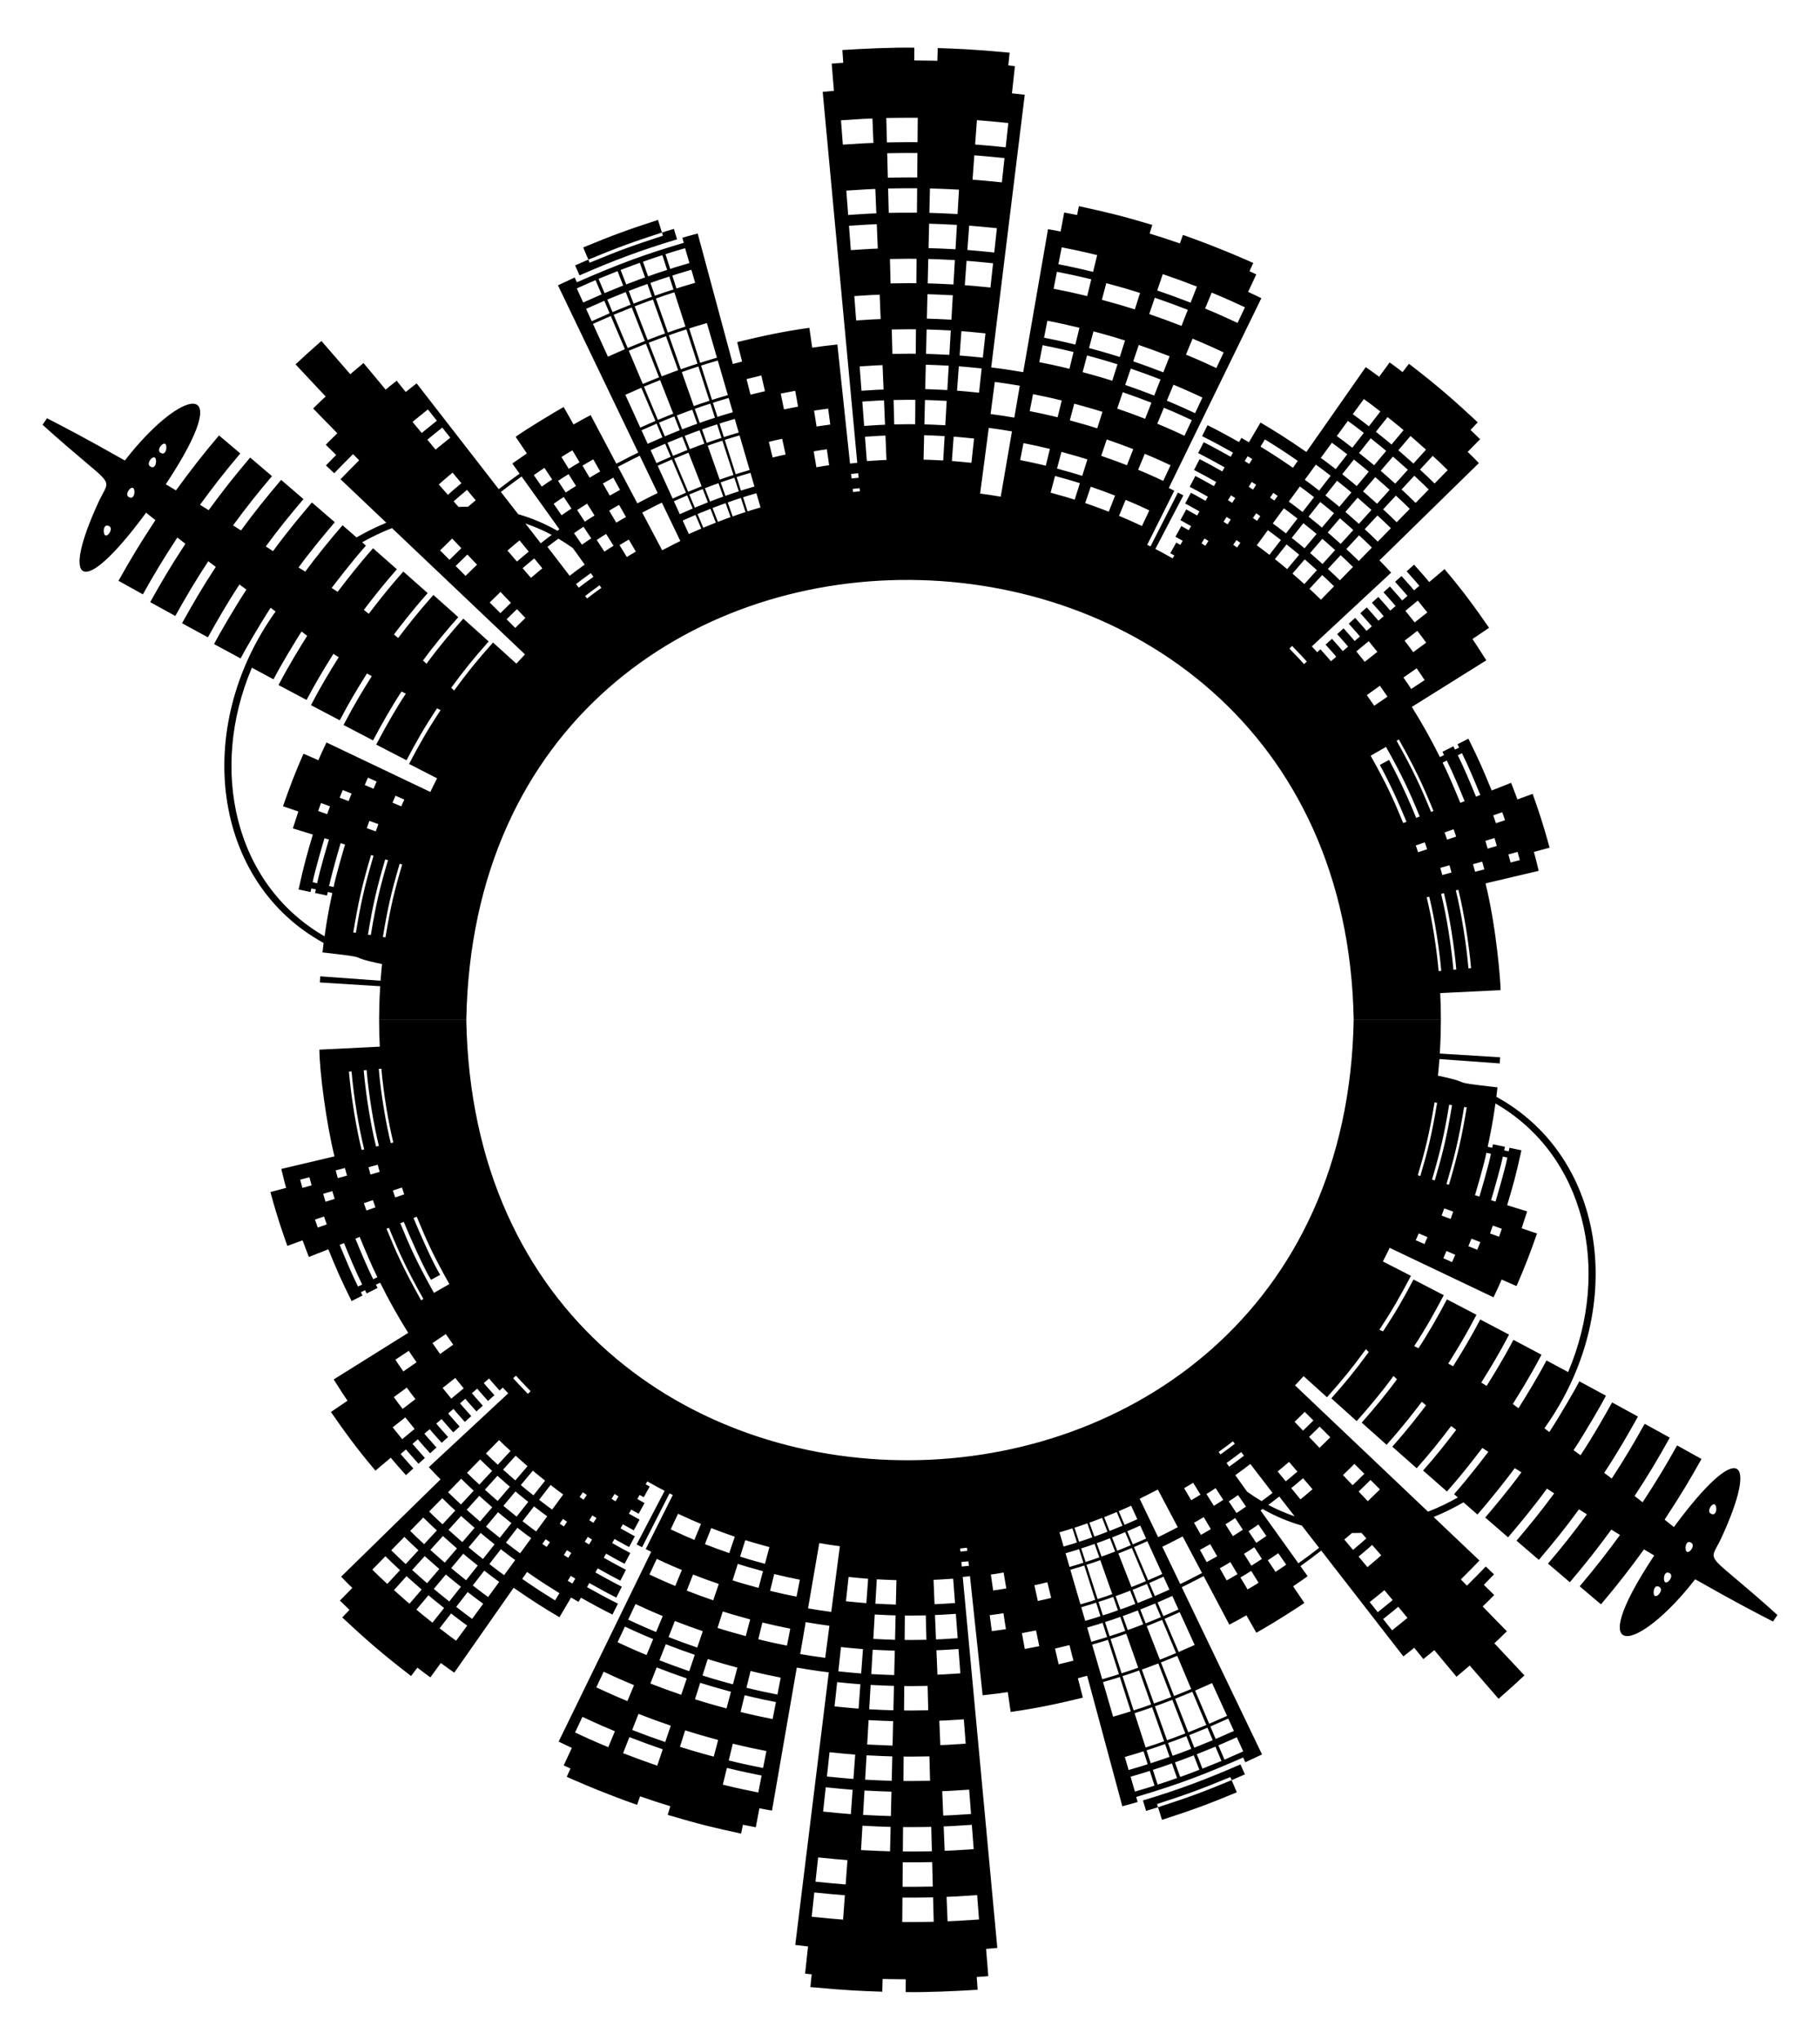 <?xml version="1.0" encoding="utf-8"?>

<!DOCTYPE svg PUBLIC "-//W3C//DTD SVG 1.1//EN" "http://www.w3.org/Graphics/SVG/1.1/DTD/svg11.dtd">
<svg version="1.1" id="Layer_1" xmlns="http://www.w3.org/2000/svg" xmlns:xlink="http://www.w3.org/1999/xlink" x="0px" y="0px"
	 viewBox="0 0 1497.679 1678.416" enable-background="new 0 0 1497.679 1678.416" xml:space="preserve">
<g>
	<g>
		<path d="M943.114,1490.061c5.863-1.747,7.453-2.2,9.832-2.987l-0.827-2.628c24.137-7.833,35.555-11.96,60.336-22.199l1.075,2.537
			l10.891-4.761l-3.644-8.197c-27.024,11.831-51.335,21.034-80.226,29.638L943.114,1490.061z M952.946,1487.074
			c25.504-8.276,36.137-12.189,60.584-22.29l4.243,10.018c-25.013,10.337-36.393,14.483-61.561,22.649L952.946,1487.074z
			 M312.52,861.243l-49.692,2.452c0.076,17.614,5.476,59.678,12.414,87.828l-43.754,10.327c3.015,12.356,2.036,8.542,3.945,15.578
			l-12.905,3.464c5.985,22.173,10.535,34.648,13.927,44.289l12.56-4.56c0.709,2.023-0.285-0.663,5.161,13.667l16.008-6.319
			c7.25,17.698,10.322,24.853,19.146,42.602l8.97-4.527l-1.353-2.728l3.423-1.702l1.343,2.707l8.969-4.527l-1.315-2.653l3.429-1.704
			c7.419,14.953,15.185,28.617,23.108,41.301l-61.308,38.337c4.992,8.005,10.671,16.516,11.377,17.517l-13.651,9.262
			c11.775,16.981,21.454,30.331,36.627,48.266l12.606-10.641c5.608,6.635,2.868,3.493,12.48,14.326l6.09-5.503
			c-9.559-10.777-6.92-7.75-10.43-11.908l4.368-3.726c3.455,4.093,0.802,1.05,10.322,11.785l5.27-4.763
			c-9.365-10.56-6.739-7.546-10.188-11.632l4.368-3.727c3.396,4.025,0.755,0.993,10.08,11.509l5.272-4.765
			c-9.196-10.371-6.546-7.327-9.946-11.357l4.37-3.728c3.344,3.965,0.692,0.919,9.838,11.233l5.27-4.763
			c-8.996-10.146-6.372-7.129-9.704-11.081l4.366-3.724c3.286,3.897,0.632,0.848,9.595,10.958l5.274-4.766
			c-8.821-9.949-6.183-6.916-9.462-10.805l4.366-3.724c3.223,3.825,0.597,0.804,9.353,10.682l5.274-4.766
			c-8.655-9.764-5.99-6.697-9.219-10.529l4.366-3.724c3.172,3.766,0.534,0.729,9.111,10.406l5.27-4.763
			c-8.456-9.541-5.816-6.5-8.977-10.254l4.37-3.728c3.122,3.707,0.469,0.652,8.869,10.13l5.27-4.763
			c-8.237-9.295-5.626-6.283-8.735-9.978l4.366-3.724c3.069,3.646,0.418,0.59,8.627,9.855l2.665-2.408
			c1.166,1.323,0.241,0.307,4.411,4.774c-26.381,24.534-43.12,40.1-65.272,60.702c5.823,6.256,3.768,4.099,9.609,10.072
			c-33.27,32.566-48.592,47.564-81.805,80.073c5.473,5.601,3.496,3.623,9.216,9.234l-10.222,10.41
			c6.238,6.089,7.21,7.056,7.879,7.655l-5.932,6.242c18.708,17.421,32.064,29.355,56.62,48.179l5.217-6.851
			c5.749,4.404,3.471,2.701,10.662,7.95l8.608-11.78c7.981,5.818,5.584,4.115,11.068,7.919l48.842-69.833
			c15.733,10.91,25.38,16.938,37.724,24.231l9.542-16.222c3.787,2.242,4.664,2.781,6.165,3.6l1.962-3.437
			c8.953,4.998,16.196,9.041,25.931,13.867l4.504-8.981c-9.498-4.707-16.582-8.66-25.453-13.611l1.918-3.36
			c1,0.558,14.645,8.253,22.19,11.986l4.561-8.949c-7.174-3.548-20.77-11.202-21.77-11.76l1.919-3.362
			c11.365,6.357,7.386,4.189,18.637,10.132l4.618-8.919c-11.042-5.831-7.126-3.699-18.276-9.935l1.918-3.36
			c11.7,6.54,7.122,4.047,15.257,8.337l4.677-8.892c-7.711-4.065-3.45-1.741-14.953-8.17l1.919-3.362
			c11.416,6.374,7.822,4.417,12.036,6.63l4.733-8.859c-4.091-2.148-0.476-0.178-11.789-6.494l1.917-3.357l8.971,5.013l4.792-8.831
			l-8.782-4.908l1.918-3.36l6.103,3.408l4.847-8.797l-5.971-3.334l1.919-3.362l3.391,1.888l4.904-8.766l-3.315-1.845l1.367-2.395
			c10.879,6.083,6.019,3.417,14.236,7.757l-23.042,44.096c2.811,1.489,3.397,1.814,4.467,2.333l22.582-44.333l2.703,1.334
			l-22.274,44.488l4.511,2.245l-76.173,156.181c2.567,1.307,4.183,2.037,10.88,5.165l-6.708,14.419l5.584,2.604l-3.078,6.777
			c1,0.484,25.922,11.849,57.878,23.116l2.444-7.031c7.71,2.71,19.141,6.402,24.916,8.128l-2.168,7.12
			c26.043,7.745,37.183,10.374,60.386,15.417l1.506-7.289c1.964,0.414,0.44,0.118,10.591,2.065l2.968-15.623
			c8.523,1.63,6.1,1.19,10.365,1.9l20.402-117.644c3.83,0.632,16.106,2.749,26.341,3.906l-27.598,224.323l10.53,1.207l-2.437,22.348
			l5.422,0.609l-1.069,10.471c30.68,2.901,42.638,3.215,59.167,3.827l0.296-10.521c1.985,0.096,5.013,0.13,19.021,0.3l-0.046,10.525
			c17.417,0.33,41.8-0.815,59.189-1.917l-0.724-10.5c6.793-0.443,4.625-0.279,9.505-0.703l-1.816-22.407l9.23-0.817l-28.434-305.266
			c4.683-0.404,3.316-0.269,5.948-0.578l10.402,97.964c14.225-1.624,9.06-0.976,20.72-2.606l2.353,16.328
			c23.939-3.339,42.873-7.736,59.403-11.768l-4.065-15.988c2.038-0.495,0.584-0.116,7.612-2.021l28.929,107.383
			c10.153-2.751,7.754-2.077,12.63-3.524l-1.202-4.134c36.926-10.974,57.442-19.093,88.01-32.476l1.774,3.923l13.762-6.425
			l-66.071-137.629c1-0.469,8.701-4.207,18.031-9.134l21.148,39.956c6.839-3.606,3.612-1.848,14.069-7.695l8.133,14.359
			c16.353-9.131,37.123-22.771,39.538-24.515l-9.259-13.66c12.099-8.394,9.366-6.468,11.959-8.347l-5.948-8.305
			c10.598-7.728,6.939-5,17.121-12.784l67.581,87.067c4.066-3.121,2.237-1.682,8.973-7.103l7.482,9.305
			c5.416-4.365,6.878-5.513,9.026-7.365l18.252,21.916c3.176-2.684,9.962-8.41,10.882-9.223l23.736,27.358
			c14.36-12.736,10.809-9.492,21.299-19.259l-24.776-26.42c5.131-4.783,2.976-2.72,10.302-9.864l-19.925-20.407
			c6.993-6.834,4.728-4.571,9.497-9.451l-8.509-8.377c5.939-6.082,7.521-7.68,8.372-8.622l-6.789-6.446
			c-2.641,2.761-11.024,11.423-15.495,15.741c-7.012-7.121-1.865-1.895-5.032-5.11c3.701-3.563,14.193-14.332,15.326-15.57
			l-37.691-35.791c9.918-4.13,16.009-7.227,24.532-12.08l11.485,10.019c9.734-10.972,24.481-29.592,30.719-38.145
			c1.839,1.139,3.677,2.276,5.507,3.409c-11.68,16.01-25.594,32.245-29.806,37.224l18.805,16.281
			c9.119-10.779,20.086-23.763,31.989-40.071c1.989,1.296,3.973,2.588,5.956,3.879c-10.566,14.473-20.28,26.299-30.99,38.961
			l18.379,15.794c12.432-14.698,21.57-25.926,33.017-41.61l6.533,4.163c-11.664,15.898-19.746,25.997-32.022,40.519l17.956,15.315
			c13.419-15.879,21.983-26.664,34.135-43.302c2.399,1.476,4.78,2.941,7.152,4.4c-10.408,14.253-19.299,25.837-33.169,42.267
			l17.526,14.835c14.244-16.879,22.969-28.191,35.395-45.218c2.837,1.688,5.642,3.357,8.413,5.005
			c-60.33,90.897-12.523,79.333,33.668,19.574c34.742,19.679,47.63,26.248,64.045,34.76l3.704-5.346
			c-60.329-54.447-56.957-41.01-46.544-62.617c31.781-68.551,14.817-82.425-38.692-9.745c-2.516-2.011-5.067-4.051-7.645-6.112
			c13.572-20.64,20.872-32.971,30.366-49.928l-20.072-11.153c-8.909,15.919-16.32,28.445-28.367,46.775
			c-2.197-1.707-4.405-3.422-6.631-5.151c12.424-18.93,19.342-30.777,28.982-48.022l-20.672-11.386
			c-8.296,14.84-15.898,27.995-27.103,45.033l-6.196-4.649c11.658-17.73,19.613-31.738,27.772-46.346l-21.27-11.611
			c-7.184,12.86-15.481,27.51-25.984,43.48c-1.907-1.4-3.817-2.803-5.728-4.207c10.287-15.645,23.789-39.128,26.647-44.812
			l-21.877-11.837c-2.778,5.56-16.319,28.951-24.728,41.728c-1.345-1.036-2.689-2.071-4.037-3.109
			c68.456-95.667,52.335-222.417-39.533-272.726c0.241-1.704,0.029,0.006,0.912-7.779c-44.936-5.09-15.628-2.606-48.969-9.609
			c0.06-0.416,1.063-11.387,1.2-13.682l49.622,3.599l0.315-5.046l-49.657-3.089c0.824-12.523,0.798-20.758,0.907-27.701h-71.754
			c-8.681,478.955-721.403,487.304-730.236,0h-71.754C312.141,852.752,312.027,848.043,312.52,861.243z M1365.914,1306.124
			c3.744,2.831-5.328,12.232-5.139,3.862C1360.842,1307.023,1362.574,1303.599,1365.914,1306.124 M1374.327,1294.79
			c3.792,2.76-5.063,12.378-5.048,3.976C1369.284,1295.793,1370.942,1292.326,1374.327,1294.79 M1407.575,1245.327
			c-3.93-2.432,3.956-12.685,4.744-4.376C1412.571,1243.911,1411.13,1247.527,1407.575,1245.327 M1391.958,1269.619
			c3.963,2.651-4.661,12.503-4.908,4.162C1386.984,1270.841,1388.485,1267.296,1391.958,1269.619 M684.025,1326.345
			c-11.475-1.601-7.39-0.977-19.083-2.902l9.227-53.728c10.372,1.712,6.769,1.161,16.961,2.58L684.025,1326.345z M647.601,1354.075
			c-6.003-1.142-14.36-2.922-23.609-5.186l3.369-13.807c8.01,1.961,16.275,3.773,22.965,5.044L647.601,1354.075z M617.631,1374.96
			c9.659,2.362,18.201,4.189,24.826,5.453l-2.724,13.946c-6.565-1.254-15.393-3.131-25.47-5.594L617.631,1374.96z M500.552,1437.661
			c-13.131-5.41-22.723-9.958-27.33-12.109l6.052-12.853c2.301,1.074,13.382,6.346,26.728,11.842L500.552,1437.661z
			 M516.295,1399.755c-12.25-5.04-21.879-9.606-25.589-11.338l6.053-12.856c2.72,1.27,12.678,6.009,24.986,11.071L516.295,1399.755z
			 M532.039,1361.85c-11.306-4.645-20.942-9.21-23.848-10.567l6.053-12.856c2.422,1.131,11.841,5.617,23.245,10.3L532.039,1361.85z
			 M539.91,1342.897c-10.823-4.443-20.184-8.877-22.977-10.182l6.053-12.856c2.344,1.094,11.458,5.436,22.375,9.915L539.91,1342.897
			z M555.653,1304.992c-9.854-4.038-18.745-8.247-21.236-9.411l6.053-12.856c1.004,0.469,10.453,4.975,20.634,9.144
			L555.653,1304.992z M571.396,1267.086c-3.947-1.614-9.878-4.148-19.495-8.64l6.054-12.859c9.044,4.224,14.591,6.615,18.892,8.373
			L571.396,1267.086z M540.825,1452.863c-16.925-5.961-10.908-3.757-28.077-10.262l5.18-13.229
			c16.784,6.36,10.909,4.207,27.457,10.036L540.825,1452.863z M547.411,1433.427c-16.756-5.902-10.949-3.784-27.181-9.935
			l5.18-13.229c16.204,6.14,10.562,4.073,26.561,9.709L547.411,1433.427z M560.584,1394.553
			c-15.651-5.513-10.227-3.535-25.389-9.281l5.181-13.231c15.138,5.737,9.849,3.799,24.769,9.055L560.584,1394.553z
			 M567.171,1375.116c-15.099-5.318-9.866-3.41-24.493-8.954l5.181-13.231c14.593,5.531,9.484,3.659,23.873,8.727L567.171,1375.116z
			 M573.757,1355.68c-14.547-5.124-9.505-3.286-23.597-8.627l5.181-13.232c14.042,5.323,9.136,3.525,22.977,8.4L573.757,1355.68z
			 M586.93,1316.806c-13.145-4.631-8.472-2.918-21.805-7.973l5.181-13.231c12.947,4.908,8.424,3.25,21.185,7.746L586.93,1316.806z
			 M600.103,1277.933c-12.337-4.347-8.062-2.787-20.013-7.319l5.182-13.234c11.831,4.486,7.711,2.976,19.393,7.092L600.103,1277.933
			z M587.32,1445.437c-13.483-3.648-22.722-6.424-27.788-8.068l4.283-13.546c5.184,1.683,14.318,4.411,27.154,7.884L587.32,1445.437
			z M597.862,1405.769c-1.4-0.379-14.835-3.918-25.956-7.535l4.284-13.548c4.194,1.365,12.321,3.832,25.322,7.351L597.862,1405.769z
			 M603.133,1385.935c-1.165-0.315-14.243-3.755-25.04-7.269l4.284-13.548c6.911,2.251,17.378,5.182,24.406,7.084L603.133,1385.935z
			 M613.675,1346.267c-11.967-3.241-19.489-5.522-23.208-6.736l4.285-13.551c3.556,1.162,10.851,3.377,22.573,6.552
			L613.675,1346.267z M624.217,1306.6c-5.86-1.587-15.643-4.327-21.376-6.203l4.285-13.552c3.385,1.109,10.065,3.127,20.741,6.019
			L624.217,1306.6z M629.488,1286.766c-1-0.271-11.984-3.16-20.46-5.937l4.285-13.551c3.104,1.018,9.506,2.956,19.825,5.752
			L629.488,1286.766z M612.767,1394.898c10.071,2.46,18.85,4.338,25.756,5.657l-2.724,13.946c-6.846-1.309-15.912-3.237-26.4-5.798
			L612.767,1394.898z M624.001,1474.927c-7.732-1.484-17.472-3.553-29.191-6.411l3.367-13.802
			c11.239,2.741,20.696,4.764,28.547,6.269L624.001,1474.927z M627.935,1454.785c-7.436-1.426-16.911-3.438-28.261-6.206
			l3.367-13.802c10.83,2.643,20.063,4.618,27.617,6.065L627.935,1454.785z M655.471,1313.792
			c-5.439-1.031-13.327-2.713-21.749-4.777l3.369-13.808c7.206,1.767,15.009,3.482,21.105,4.636L655.471,1313.792z
			 M679.057,1364.144c-12.647-1.767-8.254-1.102-20.567-3.127l4.509-26.256c11.965,1.969,7.795,1.332,19.53,2.97L679.057,1364.144z
			 M693.774,1579.543c-2.008-0.102-18.091-1.498-25.839-2.373l2.169-19.972c7.422,0.839,23.229,2.213,25.143,2.31L693.774,1579.543z
			 M695.901,1550.609c-1.861-0.093-17.496-1.451-24.834-2.281l2.169-19.974c6.956,0.788,22.324,2.129,24.137,2.218L695.901,1550.609
			z M700.155,1492.736c-1.473-0.071-16.182-1.343-22.822-2.098l2.169-19.974c6.104,0.696,20.552,1.96,22.126,2.035L700.155,1492.736
			z M702.282,1463.797c-1.388-0.065-15.616-1.299-21.816-2.007l2.169-19.971c5.74,0.657,19.7,1.878,21.12,1.943L702.282,1463.797z
			 M706.536,1405.927c-1.046-0.046-13.705-1.122-19.805-1.824l2.17-19.977c5.034,0.581,17.952,1.71,19.108,1.76L706.536,1405.927z
			 M708.663,1376.992c-1.002-0.043-13.588-1.13-18.799-1.732l2.17-19.976c4.431,0.513,16.984,1.622,18.103,1.669L708.663,1376.992z
			 M712.917,1319.118c-0.794-0.031-12.361-1.033-16.788-1.549l2.17-19.976c4.218,0.494,15.375,1.458,16.091,1.485L712.917,1319.118z
			 M732.425,1523.344c-2.005-0.028-16.325-0.531-23.885-1.004l1.167-20.052c6.985,0.438,21.073,0.947,23.192,0.976L732.425,1523.344
			z M733.109,1494.338c-1.849-0.025-15.8-0.518-22.884-0.963l1.167-20.057c6.474,0.409,20.171,0.908,22.191,0.935L733.109,1494.338z
			 M733.794,1465.33c-1.994-0.025-15.568-0.523-21.883-0.922l1.167-20.055c6.793,0.432,20.057,0.88,21.19,0.894L733.794,1465.33z
			 M734.478,1436.325c-1-0.012-14.03-0.446-20.882-0.881l1.167-20.057c5.417,0.346,18.343,0.831,20.189,0.853L734.478,1436.325z
			 M735.162,1407.32c-1.629-0.019-14.388-0.489-19.881-0.84l1.167-20.06c4.936,0.318,17.45,0.792,19.188,0.812L735.162,1407.32z
			 M735.846,1378.314c-1.487-0.017-13.834-0.474-18.88-0.8l1.167-20.06c4.464,0.29,16.571,0.754,18.187,0.771L735.846,1378.314z
			 M736.53,1349.309c-1.012-0.01-12.531-0.411-17.879-0.759l1.167-20.06c5.068,0.331,16.186,0.72,17.186,0.73L736.53,1349.309z
			 M737.214,1320.301c-1.244-0.012-12.707-0.444-16.878-0.718l1.167-20.06c3.607,0.238,14.835,0.677,16.185,0.689L737.214,1320.301z
			 M768.348,1581.322c-1.001,0.022-15.581,0.303-25.883,0.185l0.17-20.089c10.009,0.116,24.188-0.156,25.194-0.179L768.348,1581.322
			z M767.597,1552.32c-1.005,0.022-14.977,0.293-24.888,0.176l0.17-20.089c8.932,0.106,23.189-0.148,24.198-0.17L767.597,1552.32z
			 M766.847,1523.313c-1,0.022-14.648,0.278-23.892,0.167l0.17-20.085c7.706,0.093,22.202-0.113,23.202-0.161L766.847,1523.313z
			 M765.345,1465.303c-19.633,0.265-15.125,0.235-21.9,0.15l0.17-20.088c6.479,0.083,2.014,0.113,21.21-0.144L765.345,1465.303z
			 M763.844,1407.296c-18.158,0.239-13.548,0.217-19.908,0.133l0.17-20.094c6.067,0.082,1.491,0.104,19.218-0.127L763.844,1407.296z
			 M762.343,1349.288c-16.684,0.212-11.949,0.199-17.916,0.115l0.17-20.093c5.801,0.083,0.815,0.096,17.226-0.109L762.343,1349.288z
			 M805.632,1579.43c-21.566,1.38-17.16,1.127-25.877,1.467l-0.825-20.073c8.48-0.329,3.959-0.07,25.183-1.426L805.632,1579.43z
			 M801.244,1521.568c-20.212,1.289-15.713,1.035-23.872,1.35l-0.825-20.069c7.895-0.303,3.251-0.041,23.178-1.309L801.244,1521.568
			z M799.051,1492.638c-19.747,1.256-15.134,0.995-22.87,1.291l-0.825-20.074c7.615-0.291,2.93-0.029,22.175-1.25L799.051,1492.638z
			 M794.662,1434.775c-18.176,1.15-13.495,0.895-20.865,1.174l-0.825-20.074c6.996-0.263,2.236-0.001,20.17-1.133L794.662,1434.775z
			 M790.275,1376.914c-16.88,1.061-12.055,0.803-18.86,1.057l-0.825-20.077c6.594-0.244,1.722,0.015,18.166-1.016L790.275,1376.914z
			 M788.081,1347.984c-16.175,1.013-11.304,0.756-17.857,0.998l-0.825-20.077c6.358-0.233,1.443,0.024,17.163-0.958
			L788.081,1347.984z M785.887,1319.051c-15.446,0.963-10.547,0.709-16.855,0.94l-0.825-20.077c6.091-0.22,1.169,0.032,16.161-0.899
			L785.887,1319.051z M797.29,1288.429c-2.617,0.307-1.208,0.168-5.838,0.567l-0.347-3.727c4.546-0.391,3.201-0.257,5.79-0.562
			L797.29,1288.429z M828.076,1307.026c-8.201,1.368-5.393,0.94-10.806,1.688l-1.889-13.112c4.893-0.675,2.363-0.282,10.503-1.641
			L828.076,1307.026z M855.208,1354.552l-11.908,2.286l-2.36-13.03l11.607-2.228L855.208,1354.552z M851.201,1304.411
			c6.419-1.385,4.157-0.861,10.681-2.466l3.131,12.872c-6.572,1.615-4.21,1.073-10.981,2.536L851.201,1304.411z M827.769,1340.533
			c-2.648,0.432,0.115,0.017-11.584,1.658l-1.737-13.127c11.651-1.635,8.593-1.175,11.281-1.615L827.769,1340.533z M883.341,1366.48
			c-11.768,2.866-11.581,2.832-12.183,2.958l-2.965-12.912c0.469-0.099,11.417-2.772,11.884-2.886L883.341,1366.48z
			 M1002.818,1194.7c9.379-6.842,5.473-3.924,11.75-8.745l1.57,2.045c-6.132,4.708-2.324,1.869-11.82,8.796L1002.818,1194.7z
			 M1009.335,1203.799c9.567-6.979,5.653-4.055,12.05-8.967l2.278,2.966c-6.205,4.764-2.488,1.993-12.151,9.041L1009.335,1203.799z
			 M1062.57,1224.478c2.315-1.824,3.469-2.844,9.726-8.131l7.789,9.072c-6.189,5.23-7.529,6.409-9.959,8.326L1062.57,1224.478z
			 M1067.624,1210.905c-6.202,5.241-7.304,6.216-9.587,8.015l-6.655-8.16c2.231-1.757,3.298-2.703,9.382-7.844L1067.624,1210.905z
			 M1038.162,1235.18c-4.092-2.409-8.059-4.998-11.903-7.752l-9.73-13.585c9.738-7.104,5.853-4.201,12.381-9.212l18.268,23.787
			C1040.934,1233.217,1043.206,1231.509,1038.162,1235.18 M1052.717,1231.404c4.713,6.072,7.992,10.296,12.654,16.302
			c-8.111-2.795-15.21-5.95-21.714-9.428C1046.396,1236.29,1044.129,1237.988,1052.717,1231.404z M1127.145,1318.26
			c11.543-9.296,9.816-7.899,12.072-9.807l6.801,8.165c-2.297,1.941-0.619,0.584-12.281,9.977L1127.145,1318.26z M1136.612,1279.769
			c-4.357,3.868-2.087,1.919-11.349,9.75l-7.281-8.701c8.928-7.548,6.791-5.708,11.13-9.562L1136.612,1279.769z M1118.02,1227.317
			l9.781-9.542l7.753,7.744l-9.98,9.736L1118.02,1227.317z M1094.704,1182.626c-2.087,2.135,0.207-0.159-8.87,8.721l-8.602-8.986
			c9.075-8.88,6.509-6.314,8.645-8.5L1094.704,1182.626z M1080.787,1168.807c-2.087,2.137,0.37-0.322-8.516,8.373l-6.948-7.257
			c8.856-8.669,6.193-6.002,8.334-8.195L1080.787,1168.807z M1105.129,1213.77l9.442-9.212l8.152,8.144l-9.651,9.415
			L1105.129,1213.77z M987.874,1229.866c-1.743,1.117-2.651,1.623-7.637,4.567l-5.812-9.897c4.721-2.787,5.713-3.34,7.445-4.452
			L987.874,1229.866z M1020.761,1297.989c5.483-3.233,3.577-2.078,8.86-5.381l6.057,9.756c-5.503,3.439-3.58,2.27-9.051,5.497
			L1020.761,1297.989z M982.563,1252.98c3.514-1.954,1.479-0.78,7.984-4.637l5.85,9.875c-6.62,3.923-4.572,2.742-8.178,4.749
			L982.563,1252.98z M1018.342,1295.26c-7.14,4.228-4.987,2.986-8.903,5.169l-5.66-9.991c3.775-2.104,1.656-0.879,8.709-5.057
			L1018.342,1295.26z M1023.671,1278.565c5.249-3.267,3.436-2.108,8.481-5.433l6.288,9.608c-5.164,3.402-3.299,2.21-8.668,5.553
			L1023.671,1278.565z M1022.722,1258.725c-4.99,3.29-3.24,2.167-8.199,5.252l-6.099-9.726c4.96-3.084,3.248-1.989,8.012-5.132
			L1022.722,1258.725z M1006.613,1234.112c-4.592,3.031-2.938,1.974-7.718,4.944l-6.101-9.729c4.562-2.833,2.946-1.796,7.531-4.824
			L1006.613,1234.112z M937.83,1233.237c0.4-0.171,8.265-4.058,14.952-7.592l16.408,31c-7.088,3.744-15.764,8.031-16.16,8.202
			L937.83,1233.237z M983.444,1391.103c13.906-6.085,11.124-4.848,13.976-6.169l12.31,26.98c-2.808,1.298-0.458,0.259-14.672,6.475
			L983.444,1391.103z M907.697,1384.105c12.055-3.585,8.824-2.593,13.819-4.217l9.015,28.255c-5.15,1.673-1.88,0.672-14.547,4.44
			L907.697,1384.105z M920.777,1377.573c-4.926,1.603-1.708,0.615-13.759,4.199l-8.286-28.474
			c11.471-3.411,8.277-2.428,13.031-3.977L920.777,1377.573z M911.023,1347.003c-4.682,1.526-1.499,0.547-12.971,3.959
			l-3.417-11.744c11.201-3.331,8.022-2.351,12.671-3.867L911.023,1347.003z M903.967,1318.111c7.312-2.364,4.714-1.483,12.129-4.098
			l3.883,11.025c-7.586,2.673-4.935,1.776-12.413,4.194L903.967,1318.111z M915.29,1311.723c-7.375,2.601-4.799,1.728-12.07,4.078
			l-9.132-28.218c6.997-2.259,4.573-1.442,11.348-3.834L915.29,1311.723z M934.256,1319.777c-10.231,3.892-7.174,2.767-12.283,4.559
			l-3.929-11.008c4.944-1.733,1.933-0.623,12.001-4.455L934.256,1319.777z M930.457,1271.518
			c-11.869,4.832-8.806,3.631-11.048,4.476l-4.267-10.916c2.244-0.844-0.906,0.389,10.769-4.363L930.457,1271.518z
			 M920.292,1278.254c2.23-0.839-0.827,0.359,11.106-4.499l11.505,27.342c-12.487,5.089-9.576,3.943-11.811,4.785L920.292,1278.254z
			 M917.612,1276.672c-9.414,3.583-6.429,2.487-11.173,4.147l-3.94-11.038c4.589-1.605,1.598-0.505,10.891-4.042L917.612,1276.672z
			 M904.628,1281.455c-6.897,2.436-4.487,1.619-11.289,3.815l-3.609-11.151c6.786-2.188,4.435-1.397,11.004-3.718L904.628,1281.455z
			 M891.515,1285.864c-4.232,1.385-1.13,0.426-11.396,3.478l-3.275-11.253c9.987-2.969,6.908-2.016,11.108-3.391L891.515,1285.864z
			 M880.797,1291.672c10.255-3.049,7.181-2.098,11.455-3.497l9.017,28.261c-4.468,1.458-1.298,0.482-12.184,3.719L880.797,1291.672z
			 M889.765,1322.485c10.892-3.239,7.739-2.267,12.242-3.737l3.553,11.135c-4.564,1.489-1.381,0.509-12.53,3.824L889.765,1322.485z
			 M933.608,1409.698c8.727-2.832,5.614-1.777,14.472-4.89l9.853,27.971c-9.083,3.189-5.825,2.091-15.193,5.134L933.608,1409.698z
			 M947.273,1402.517c-8.615,3.028-5.525,1.986-14.413,4.87l-9.132-28.218c8.235-2.669,5.332-1.686,13.691-4.626L947.273,1402.517z
			 M936.613,1372.251c-8.335,2.932-5.424,1.946-13.633,4.606l-9.131-28.215c7.961-2.577,5.194-1.645,12.911-4.363L936.613,1372.251z
			 M925.95,1341.986c-7.68,2.705-4.925,1.776-12.851,4.342l-3.766-11.637c7.57-2.449,4.875-1.536,12.553-4.242L925.95,1341.986z
			 M950.4,1403.992c5.687-2.002,2.567-0.847,14.321-5.316l10.682,27.665c-12.136,4.614-9.064,3.478-15.034,5.581L950.4,1403.992z
			 M963.846,1396.409c-11.649,4.429-8.497,3.265-14.259,5.293l-9.97-27.933c5.44-1.913,2.363-0.776,13.546-5.028L963.846,1396.409z
			 M940.729,1336.54c-10.515,4-7.487,2.884-12.715,4.72l-4.112-11.519c5.107-1.793,2.005-0.648,12.421-4.61L940.729,1336.54z
			 M967.023,1397.801c2.237-0.849-0.342,0.185,14.157-5.737l11.502,27.334c-14.814,6.054-12.535,5.139-14.862,6.023
			L967.023,1397.801z M980.237,1389.825c-14.256,5.822-11.769,4.828-14.099,5.713l-10.798-27.623
			c2.265-0.859-0.494,0.241,13.394-5.427L980.237,1389.825z M967.792,1360.248c-13.661,5.576-11.024,4.527-13.336,5.404
			l-10.797-27.62c2.264-0.857-0.616,0.285,12.631-5.118L967.792,1360.248z M955.347,1330.671
			c-13.16,5.367-10.277,4.225-12.573,5.094l-4.453-11.392c2.274-0.86-0.674,0.306,12.283-4.977L955.347,1330.671z M948.377,1314.108
			c-12.745,5.196-9.87,4.061-12.146,4.921l-4.255-10.886c2.267-0.857-0.772,0.343,11.868-4.808L948.377,1314.108z M933.174,1273
			c11.549-5.067,8.177-3.544,10.966-4.842l12.313,26.988c-2.727,1.267,0.202-0.053-11.661,5.148L933.174,1273z M943.131,1265.952
			c-2.762,1.285,0.584-0.227-10.909,4.816l-4.59-10.784c11.286-4.954,7.844-3.396,10.634-4.695L943.131,1265.952z M935.882,1250.065
			c-2.718,1.266,0.168-0.047-10.499,4.636l-4.777-11.223c11.053-4.855,7.432-3.213,10.213-4.51L935.882,1250.065z M923.684,1255.423
			c-11.61,4.724-8.388,3.463-10.633,4.307l-4.441-11.36c2.225-0.836-0.932,0.396,10.343-4.189L923.684,1255.423z M911.322,1260.382
			c-9.127,3.475-6.155,2.383-10.753,3.991l-4.1-11.487c4.446-1.553,1.48-0.463,10.459-3.882L911.322,1260.382z M898.826,1264.986
			c-6.625,2.342-4.318,1.56-10.864,3.671l-3.756-11.604c6.373-2.053,4.107-1.285,10.567-3.571L898.826,1264.986z M886.207,1269.228
			c-4.097,1.342-1.03,0.394-10.967,3.347l-3.408-11.711c9.66-2.871,6.638-1.935,10.667-3.256L886.207,1269.228z M925.627,1445.726
			c13.191-3.924,9.934-2.926,15.397-4.699l3.395,10.641c-5.513,1.788-2.229,0.784-15.672,4.782L925.627,1445.726z M943.489,1440.227
			c9.382-3.047,6.141-1.955,15.252-5.154l3.711,10.535c-9.285,3.259-5.953,2.135-15.524,5.245L943.489,1440.227z M961.187,1434.212
			c5.916-2.084,2.84-0.945,15.093-5.603l4.023,10.419c-12.381,4.706-9.265,3.554-15.362,5.703L961.187,1434.212z M978.705,1427.687
			c2.241-0.852-0.187,0.127,14.919-6.046l4.332,10.295c-15.136,6.187-12.908,5.287-15.185,6.154L978.705,1427.687z
			 M996.011,1420.628c14.413-6.304,11.846-5.167,14.729-6.501l4.636,10.161c-2.815,1.302-0.53,0.293-14.99,6.616L996.011,1420.628z
			 M983.092,1353.53c-2.772,1.285-0.115,0.097-13.166,5.812l-11.614-27.287c12.751-5.586,9.641-4.192,12.471-5.505L983.092,1353.53z
			 M969.769,1324.338c-2.747,1.275,0.044,0.022-12.411,5.479l-4.79-11.254c12.488-5.473,9.307-4.045,12.125-5.353L969.769,1324.338z
			 M962.31,1307.99c-2.73,1.268,0.142-0.024-11.99,5.293l-4.578-10.755c12.163-5.332,8.898-3.863,11.716-5.172L962.31,1307.99z
			 M950.04,1469.283c-5.681,1.841-2.391,0.834-16.126,4.921l-3.562-12.24c13.509-4.019,10.212-3.01,15.813-4.825L950.04,1469.283z
			 M968.595,1463.048c-9.767,3.426-6.356,2.271-15.974,5.397l-3.925-12.129c9.652-3.137,6.306-2.009,15.664-5.293L968.595,1463.048z
			 M986.963,1456.277c-12.638,4.803-9.55,3.661-15.807,5.868l-4.285-12.006c6.105-2.153,2.935-0.978,15.5-5.754L986.963,1456.277z
			 M1005.127,1448.978c-15.481,6.33-13.264,5.433-15.625,6.332l-4.641-11.873c2.461-0.937,0.322-0.078,15.321-6.209
			L1005.127,1448.978z M1023.047,1441.112c-2.82,1.303-0.646,0.347-15.424,6.807l-4.993-11.73
			c14.764-6.456,12.216-5.331,15.125-6.675L1023.047,1441.112z M989.148,1294.352c-9.305,4.913-16.931,8.615-17.931,9.084
			l-14.738-30.701c1.002-0.469,8.2-3.971,16.738-8.482L989.148,1294.352z M1001.599,1280.568l-8.628,4.819l-5.521-10.065l8.433-4.71
			L1001.599,1280.568z M1058.403,1287.461c-6.338,4.4-4.046,2.845-8.762,5.945l-6.349-9.565c4.384-2.88,2.353-1.497,8.578-5.82
			L1058.403,1287.461z M1042.069,1263.86c-5.997,4.167-3.821,2.69-8.302,5.632l-6.347-9.563c4.249-2.791,2.194-1.39,8.117-5.507
			L1042.069,1263.86z M1025.327,1239.669c-5.731,3.986-3.571,2.518-7.829,5.312l-6.347-9.563c4.042-2.652,1.982-1.248,7.645-5.187
			L1025.327,1239.669z M1068.46,1286.347l-31.125-43.456l1.651-1.208c10.557,5.976,20.866,10.305,32.323,13.674l14.184,18.273
			C1075.126,1281.554,1078.762,1278.835,1068.46,1286.347z M1158.197,1331.244c-2.384,2.014-0.928,0.837-12.655,10.281l-7.353-9.298
			c11.795-9.499,10.116-8.142,12.422-10.091L1158.197,1331.244z M1124.371,1265.873c-4.233,3.759-1.96,1.808-10.992,9.444
			l-7.148-8.541l6.322-5.343c2.612,0.053,5.171-0.039,7.789-0.133L1124.371,1265.873z M1226.885,949.402
			c-1.943,10.174-9.18,34.212-9.477,35.215l-3.66-1.134c0.296-1,7.483-24.881,9.402-34.937L1226.885,949.402z M1240.401,952.502
			c-1.614,8.402-7.332,28.063-9.747,36.22l-3.651-1.132c2.306-7.789,8.069-27.583,9.672-35.943L1240.401,952.502z M1194.897,909.338
			c-4.499,27.223-8.024,40.974-14.209,61.962l-2.283-0.697c6.97-23.653,10.101-37.228,14.133-61.632L1194.897,909.338z
			 M1182.608,907.427c-4.392,26.585-7.846,39.99-13.814,60.241l-2.064-0.63c6.04-20.493,9.427-33.796,13.746-59.942
			L1182.608,907.427z M1235.851,1011.082c-2.336,6.649-1.786,5.123-2.33,6.56l-7.376-2.716c0.513-1.352,0.047-0.063,2.294-6.459
			L1235.851,1011.082z M1186.336,1000.263c0.497-1.307,0.018,0.013,2.098-5.916l7.409,2.615c-2.156,6.144-1.621,4.665-2.134,6.017
			L1186.336,1000.263z M1208.347,1025.413c2.24-5.459,1.652-3.985,2.488-6.199l7.323,2.856c-0.851,2.254-0.256,0.759-2.528,6.298
			L1208.347,1025.413z M1187.72,1035.313l2.593-5.936l7.217,3.114l-2.636,6.034L1187.72,1035.313z M1165.009,1020.51
			c2.496-5.683,1.927-4.348,2.437-5.609l7.246,3.046c-0.5,1.237,0.004,0.055-2.479,5.708L1165.009,1020.51z M1206.952,911.213
			c-3.668,22.189-6.7,36.966-14.596,63.65l-2.056-0.628c6.281-21.223,9.953-35.673,14.528-63.353L1206.952,911.213z
			 M1235.709,1052.873l12.232,5.377c7.664-17.489,12.067-29.634,16.873-43.259l-12.648-4.308c0.261-0.701,4.296-13.132,4.524-13.893
			l-16.439-5.094c4.741-15.986,7.213-24.396,11.733-45.19l-9.829-2.084l-0.649,2.975l-3.735-0.816l0.644-2.952l-9.828-2.084
			l-0.632,2.893l-3.741-0.817c2.375-10.837,4.565-22.445,6.395-35.642c73.441,42.339,95.707,136.327,59.806,221.017l-17.814-9.552
			c-8.028,15.227-16.768,29.262-23.047,39.326c-1.577-1.179-3.121-2.333-4.681-3.5c4.353-6.976,13.541-21.409,23.622-40.525
			l-23.09-12.269c-9.358,17.757-17.953,31.322-22.06,37.905c-1.469-0.924-2.933-1.844-4.387-2.758
			c9.219-14.776,14.721-24.005,22.843-39.421l-23.701-12.48c-10.006,18.986-17.302,30.401-22.353,38.504
			c-2.844-1.555,0.09,0.027-4-2.168c8.538-13.7,13.575-21.834,23.252-40.191l-24.315-12.687
			c-6.809,12.926-15.386,28.055-23.437,40.227c-1.17-0.583-2.351-1.171-3.523-1.754c9.247-13.982,16.872-27.725,24.362-41.914
			l-24.93-12.89c-7.956,15.08-14.293,26.342-25.047,42.669c-1.014-0.458-2.023-0.914-3.014-1.361
			c11.549-17.545,17.225-27.804,25.972-44.336l-23.063-11.814c6.04-12.213,4.088-8.133,5.526-11.241l85.502,40.732
			C1234.404,1055.994,1232.774,1059.594,1235.709,1052.873z M1123.997,1110.189c0.772,0.774,1.552,1.556,2.334,2.342
			c-11.16,15.3-19.316,25.173-30.78,38.078l20.872,18.762c10.475-11.799,20.873-24.192,30.273-37.134
			c0.927,0.89,1.919,1.788,2.88,2.681c-8.591,11.831-19.333,24.782-29.01,35.665l20.464,18.259
			c14.911-16.782,22.45-26.884,29.012-35.437c0.209,0.181,0.131,0.114,3.441,2.983c-5.226,6.805-13.967,18.478-27.745,33.992
			l20.054,17.759c11.135-12.543,18.216-21.468,28.398-34.738c1.367,1.04,2.743,2.087,4.124,3.138
			c-8.434,10.993-16.797,21.702-27.245,33.463l19.639,17.262c11.515-12.971,20.561-24.654,29.122-35.816
			c1.639,1.05,3.262,2.09,4.922,3.153c-2.878,3.752-16.026,21.143-28.193,34.844l3.128,2.729c-8.603,4.774-14.776,7.793-24.557,11.7
			l-109.435-103.919c0.362-0.39,6.818-7.322,7.074-7.625l19.206,17.395C1105.277,1134.717,1112.168,1126.362,1123.997,1110.189z
			 M795.986,1276.144c-2.542,0.299-1.167,0.164-5.679,0.551l-0.239-2.567c4.479-0.384,3.11-0.249,5.646-0.548L795.986,1276.144z
			 M362.144,1114.145l-6.248-8.996l10.962-7.438l6.074,8.745L362.144,1114.145z M331.359,1159.309
			c-5.093-6.632-3.685-4.77-7.285-9.712l10.684-7.823c3.847,5.282,2.05,2.891,7.102,9.469L331.359,1159.309z M330.979,1184.217
			l-7.856-9.738l10.399-8.203l7.665,9.501L330.979,1184.217z M371.347,1150.844l-7.1-8.802l10.401-8.204l6.909,8.565
			L371.347,1150.844z M357.11,1063.85c-14.004-25.068-19.49-37.26-27.711-57.265l2.885-1.153
			c4.583,11.236,16.098,37.498,22.383,47.681l7.563-4.116c-6.111-9.881-17.327-35.424-21.95-46.759l2.673-1.068
			c8.372,20.375,13.419,31.432,26.81,55.404L357.11,1063.85z M301.667,880.47c1.865,21.451,6.075,46.106,10.115,62.431l-2.323,0.548
			c-4.141-16.74-8.308-41.379-10.169-62.764L301.667,880.47z M306.869,987.529c0.399,1.244,0.094,0.366,2.063,5.929l-7.415,2.6
			c-1.986-5.612-1.569-4.385-2.098-6.03L306.869,987.529z M330.751,977.137c1.229,3.827,0.872,2.766,1.886,5.616l-7.428,2.561
			c-1.033-2.906-0.675-1.844-1.92-5.718L330.751,977.137z M261.48,1010.095c-2.132-6.034-1.832-5.173-2.285-6.577l7.452-2.499
			c0.55,1.709,0.117,0.44,2.25,6.475L261.48,1010.095z M273.485,980.114l1.896,6.404l-7.506,2.332l-1.927-6.506L273.485,980.114z
			 M310.824,958.405c0.656,2.384,0.92,3.521,1.606,5.894l-7.557,2.161c-0.698-2.417-0.968-3.574-1.635-5.997L310.824,958.405z
			 M283.843,961.079l1.696,6.253c-2.902,0.8-4.71,1.299-7.574,2.089l-1.723-6.356C279.11,962.315,280.956,961.833,283.843,961.079z
			 M254.618,968.717l1.801,6.645l-7.577,2.089l-1.829-6.748L254.618,968.717z M313.826,879.368
			c1.802,20.769,5.903,44.839,9.838,60.729l-2.104,0.497c-4.025-16.255-8.091-40.343-9.887-61.031L313.826,879.368z M297.585,946.25
			c-4.249-17.201-8.517-42.349-10.445-64.465l2.141-0.194c1.925,22.077,6.222,47.267,10.396,64.165L297.585,946.25z
			 M294.613,1058.639c-5.04-10.08-10.834-23.992-15.086-34.358l3.556-1.404c4.216,10.278,9.969,24.092,14.97,34.095
			L294.613,1058.639z M307.094,1052.596c-4.885-9.763-10.559-23.395-14.668-33.406l3.564-1.407
			c4.086,9.954,9.735,23.521,14.553,33.143L307.094,1052.596z M346.534,1069.932c-14.813-26.511-20.39-39.175-28.465-58.821
			l1.997-0.798c8.814,21.445,14.516,33.818,28.332,58.547L346.534,1069.932z M331.927,1128.488c-5.036-7.25-3.097-4.395-6.574-9.688
			l11.043-7.308c3.232,4.922,1.542,2.438,6.403,9.435L331.927,1128.488z M466.554,1275.551c2.629,1.737,1.856,1.242,3.578,2.313
			l-2.532,3.976c-1.613-1.003-0.882-0.532-3.611-2.334L466.554,1275.551z M488.313,1253.056c-3.429-2.132-2.651-1.639-3.399-2.131
			l2.546-3.961c0.679,0.447,0.043,0.044,3.367,2.11L488.313,1253.056z M480.2,1234.019l-3.217-2.235l2.69-3.875l3.186,2.213
			L480.2,1234.019z M463.264,1249.837l3.375,2.342l-2.662,3.887l-3.407-2.364L463.264,1249.837z M452.532,1268.981l-2.678,3.876
			c-1.218-0.844-2.304-1.596-3.554-2.461l2.71-3.854C450.249,1267.399,451.325,1268.144,452.532,1268.981z M351.474,1302.717
			c-2.335-1.974-0.64-0.477-12.321-10.841l10.361-11.44c11.675,10.358,9.734,8.644,12.012,10.568L351.474,1302.717z
			 M334.55,1296.959c11.864,10.527,10.035,8.913,12.459,10.963l-10.051,11.713c-2.45-2.073-0.737-0.557-12.768-11.235
			L334.55,1296.959z M365.991,1285.8c-2.25-1.901-0.527-0.382-11.874-10.447l10.361-11.441c11.215,9.947,9.261,8.229,11.565,10.175
			L365.991,1285.8z M380.508,1268.882c-2.227-1.88-0.432-0.302-11.427-10.053l10.361-11.441c10.852,9.621,8.842,7.86,11.118,9.781
			L380.508,1268.882z M395.025,1251.964c-2.202-1.857-0.339-0.225-10.98-9.659l10.361-11.44c10.608,9.402,8.415,7.485,10.671,9.386
			L395.025,1251.964z M409.541,1235.049c-2.188-1.844-0.248-0.15-10.533-9.265l10.359-11.439c10.243,9.076,7.984,7.107,10.224,8.993
			L409.541,1235.049z M424.056,1218.133c-2.169-1.826-0.142-0.062-10.086-8.871l10.361-11.44c9.885,8.755,7.565,6.738,9.777,8.599
			L424.056,1218.133z M349.002,1270.624c-7.109-6.615-4.661-4.286-11.454-10.91l10.793-11.033c6.77,6.603,4.389,4.332,11.155,10.626
			L349.002,1270.624z M332.753,1264.616c6.878,6.705,4.392,4.341,11.587,11.037l-10.495,11.318
			c-7.215-6.716-4.666-4.285-11.885-11.321L332.753,1264.616z M364.16,1254.277c-6.842-6.364-4.486-4.124-11.023-10.499
			l10.793-11.033c6.363,6.209,4.063,4.021,10.724,10.215L364.16,1254.277z M379.317,1237.931
			c-6.564-6.103-4.312-3.961-10.591-10.089l10.793-11.033c6.246,6.097,4.049,4.001,10.293,9.804L379.317,1237.931z
			 M394.472,1221.586c-6.298-5.853-4.138-3.798-10.16-9.678l10.791-11.031c5.981,5.841,3.876,3.833,9.861,9.393L394.472,1221.586z
			 M409.628,1205.242c-6.032-5.603-3.964-3.635-9.729-9.267l10.793-11.033c5.718,5.587,3.706,3.667,9.43,8.983L409.628,1205.242z
			 M317.164,1280.552c7.296,7.111,4.731,4.664,12.018,11.447l-10.495,11.318c-7.628-7.103-5.009-4.612-12.317-11.732
			L317.164,1280.552z M424.17,1227.208c3.745,3.176,0.97,0.897,10.542,8.609l-9.591,12.09c-9.752-7.856-6.993-5.59-10.862-8.87
			L424.17,1227.208z M438.975,1230.444c-9.413-7.584-6.664-5.324-10.402-8.495l9.913-11.831c3.647,3.095,0.898,0.835,10.082,8.234
			L438.975,1230.444z M409.857,1244.291c3.886,3.293,1.109,1.015,11.004,8.986l-9.593,12.092c-10.1-8.136-7.317-5.852-11.324-9.247
			L409.857,1244.291z M395.54,1261.379c4.044,3.425,1.266,1.146,11.466,9.362l-9.594,12.094c-10.471-8.434-7.675-6.143-11.786-9.623
			L395.54,1261.379z M381.223,1278.466c4.131,3.497,1.355,1.223,11.928,9.739l-9.593,12.092c-10.714-8.63-7.984-6.392-12.248-10
			L381.223,1278.466z M366.906,1295.554c4.283,3.623,1.483,1.331,12.39,10.116l-9.593,12.092c-11.175-9-8.351-6.691-12.71-10.377
			L366.906,1295.554z M352.589,1312.641c4.397,3.718,1.612,1.44,12.852,10.493l-9.593,12.092
			c-11.402-9.182-8.666-6.945-13.172-10.753L352.589,1312.641z M425.792,1257.13c8.474,6.501,5.587,4.343,11.35,8.54l-9.119,12.452
			c-5.382-3.921-2.818-1.991-11.68-8.789L425.792,1257.13z M441.192,1260.139c-5.23-3.809-2.676-1.887-11.203-8.43l9.448-12.202
			c8.177,6.275,5.313,4.133,10.873,8.181L441.192,1260.139z M412.144,1274.756c8.742,6.705,5.879,4.566,11.826,8.899l-9.119,12.453
			c-5.859-4.27-3.147-2.238-12.157-9.148L412.144,1274.756z M388.509,1332.078c-6.23-4.543-3.523-2.515-13.11-9.866l9.449-12.204
			c9.361,7.177,6.408,4.971,12.78,9.617L388.509,1332.078z M371.2,1327.635c9.629,7.383,6.698,5.193,13.257,9.976l-9.119,12.452
			c-6.449-4.705-3.662-2.617-13.587-10.225L371.2,1327.635z M401.68,1314.093c-5.764-4.203-3.159-2.241-12.633-9.507l9.449-12.204
			c9.058,6.947,6.133,4.761,12.303,9.258L401.68,1314.093z M454.362,1242.156c-5.299-3.857-2.57-1.811-10.726-8.071l9.449-12.204
			c7.859,6.032,5.052,3.933,10.396,7.822L454.362,1242.156z M456.76,1316.859c-8.697-5.434-14.134-8.737-27.008-17.668l3.96-5.697
			c12.621,8.756,18,12.03,26.674,17.449L456.76,1316.859z M470.993,1303.019c-2.814-1.659-1.99-1.157-3.793-2.286
			c1.336-2.183,0.905-1.479,2.458-4.019c1.73,1.084,0.952,0.611,3.76,2.266C471.883,1301.537,472.308,1300.829,470.993,1303.019z
			 M484.717,1270.836l-3.524-2.204c1.414-2.262,1.096-1.753,2.498-3.997l3.491,2.183
			C485.799,1269.073,486.112,1268.562,484.717,1270.836z M506.501,1235.329l-3.233-2.024c0.948-1.516,1.547-2.476,2.495-3.992
			l3.2,2.003C508.028,1232.841,507.436,1233.805,506.501,1235.329z M434.412,1146.923c-5.984-6.12-11.413-12.012-12.132-12.862
			l2.313-2.091c0.709,0.839,6.132,6.724,12.046,12.771L434.412,1146.923z"/>
	</g>
	<g>
		<path d="M554.565,188.355c-5.863,1.747-7.453,2.2-9.832,2.987l0.827,2.628c-25.184,8.173-36.222,12.237-60.337,22.199
			l-1.075-2.537l-10.891,4.761l3.644,8.197c26.617-11.653,50.312-20.731,80.226-29.638L554.565,188.355z M544.732,191.342
			c-25.219,8.184-36.279,12.249-60.584,22.29l-4.243-10.018c25.017-10.338,36.375-14.477,61.561-22.649L544.732,191.342z
			 M1185.159,817.173l49.692-2.452c-0.027-6.219-3.174-50.318-12.414-87.828l43.754-10.327c-3.016-12.36-2.04-8.559-3.945-15.578
			l12.905-3.464c-5.648-20.923-9.72-32.331-13.927-44.289l-12.56,4.56c-0.705-2.011,0.337,0.8-5.161-13.667l-16.008,6.319
			c-7.268-17.742-10.347-24.904-19.146-42.602l-8.97,4.527l1.353,2.728l-3.423,1.702l-1.343-2.707l-8.969,4.527l1.316,2.653
			l-3.429,1.704c-8.217-16.559-15.633-29.335-23.107-41.301l61.308-38.337c-5.047-8.092-10.67-16.514-11.377-17.517l13.651-9.262
			c-11.568-16.684-21.263-30.104-36.627-48.266l-12.606,10.641c-5.933-7.019-3.014-3.657-12.48-14.326l-6.09,5.503
			c9.553,10.771,6.92,7.75,10.43,11.908l-4.368,3.726c-3.446-4.083-0.823-1.074-10.322-11.785l-5.27,4.763
			c9.39,10.588,6.729,7.534,10.188,11.632l-4.368,3.726c-3.395-4.024-0.752-0.991-10.08-11.509l-5.272,4.765
			c9.189,10.363,6.551,7.333,9.946,11.357l-4.37,3.728c-3.339-3.959-0.697-0.925-9.838-11.233l-5.27,4.763
			c9.011,10.163,6.365,7.122,9.704,11.081l-4.366,3.725c-3.284-3.895-0.644-0.861-9.596-10.958l-5.274,4.766
			c8.815,9.943,6.177,6.908,9.462,10.805l-4.366,3.725c-3.23-3.832-0.586-0.792-9.354-10.682l-5.274,4.766
			c8.626,9.731,5.991,6.698,9.219,10.529l-4.366,3.725c-3.171-3.764-0.538-0.733-9.111-10.406l-5.27,4.763
			c8.46,9.545,5.808,6.49,8.977,10.254l-4.37,3.728c-3.117-3.702-0.485-0.67-8.869-10.13l-5.27,4.763
			c8.258,9.318,5.626,6.284,8.735,9.978l-4.366,3.724c-3.078-3.658-0.437-0.612-8.627-9.855l-2.665,2.408
			c-0.895-1.016-0.251-0.319-4.411-4.774c26.381-24.534,43.12-40.1,65.273-60.702c-5.822-6.255-3.771-4.102-9.609-10.072
			c33.27-32.566,48.592-47.564,81.805-80.073c-5.587-5.717-3.63-3.754-9.216-9.234l10.222-10.41
			c-6.245-6.096-7.211-7.057-7.879-7.655l5.932-6.242c-18.708-17.421-32.064-29.355-56.62-48.179l-5.217,6.851
			c-5.752-4.406-3.443-2.68-10.662-7.95l-8.608,11.78c-7.957-5.8-5.599-4.126-11.068-7.919l-48.842,69.833
			c-15.739-10.914-25.389-16.943-37.724-24.231l-9.542,16.222c-3.71-2.197-4.65-2.774-6.165-3.6l-1.962,3.437
			c-7.702-4.3-15.61-8.751-25.931-13.867l-4.504,8.981c10.436,5.171,17.993,9.447,25.453,13.611l-1.918,3.36
			c-1.041-0.581-14.643-8.252-22.19-11.987l-4.561,8.949c7.155,3.538,20.77,11.202,21.77,11.76l-1.919,3.362
			c-11.365-6.357-7.386-4.189-18.637-10.132l-4.618,8.919c11.271,5.952,7.386,3.844,18.276,9.935l-1.918,3.36
			c-11.67-6.522-7.134-4.054-15.257-8.337l-4.677,8.892c7.693,4.055,3.453,1.743,14.953,8.17l-1.919,3.362
			c-11.421-6.377-7.824-4.418-12.036-6.63l-4.733,8.859c4.125,2.166,0.483,0.181,11.789,6.494l-1.917,3.357l-8.971-5.013
			l-4.792,8.831l8.782,4.908l-1.918,3.36l-6.103-3.408l-4.847,8.797l5.971,3.334l-1.919,3.362l-3.391-1.888l-4.904,8.766
			l3.315,1.845l-1.367,2.395c-10.832-6.057-6.034-3.425-14.236-7.757l23.042-44.096c-2.663-1.411-3.362-1.798-4.467-2.333
			l-22.582,44.333l-2.703-1.334l22.274-44.488l-4.511-2.245l76.173-156.181c-2.567-1.307-4.187-2.039-10.88-5.165l6.708-14.419
			l-5.584-2.604l3.078-6.777c-1-0.484-25.939-11.855-57.878-23.116l-2.444,7.03c-7.71-2.71-19.141-6.402-24.916-8.128l2.168-7.121
			c-26.043-7.745-37.183-10.374-60.386-15.417l-1.506,7.289c-1.966-0.415-0.431-0.117-10.591-2.065l-2.968,15.623
			c-8.492-1.624-6.101-1.191-10.365-1.9l-20.402,117.644c-3.707-0.612-16.1-2.749-26.341-3.906L843.264,78l-10.53-1.207
			l2.437-22.348l-5.422-0.609l1.069-10.471c-30.661-2.901-42.639-3.215-59.167-3.827l-0.296,10.521
			c-1.975-0.096-4.881-0.128-19.021-0.3l0.046-10.525c-17.422-0.33-41.805,0.816-59.189,1.917l0.724,10.5
			c-6.819,0.445-4.611,0.278-9.505,0.703l1.815,22.407l-9.23,0.817l28.434,305.266c-4.541,0.392-3.154,0.25-5.948,0.578
			l-10.402-97.964c-14.257,1.628-9.067,0.977-20.72,2.606l-2.353-16.328c-21.919,3.057-39.625,6.943-59.403,11.768l4.064,15.988
			c-2.036,0.494-0.591,0.118-7.612,2.021L574.124,192.13c-10.137,2.747-7.74,2.073-12.63,3.524l1.202,4.134
			c-31.547,9.376-51.971,16.698-88.01,32.476l-1.774-3.923l-13.762,6.425l66.071,137.629c-1,0.469-8.693,4.203-18.031,9.134
			l-21.148-39.956c-6.841,3.607-3.614,1.849-14.069,7.695l-8.133-14.359c-8.361,4.669-31.415,18.648-39.538,24.515l9.259,13.66
			c-12.12,8.409-9.365,6.468-11.959,8.347l5.948,8.305c-10.598,7.728-6.939,5-17.121,12.784l-67.582-87.067
			c-4.057,3.113-2.261,1.701-8.973,7.103l-7.482-9.305c-5.413,4.362-6.882,5.517-9.026,7.365l-18.252-21.916
			c-3.249,2.745-9.962,8.41-10.882,9.223l-23.736-27.358c-14.347,12.724-10.818,9.5-21.299,19.259l24.776,26.42
			c-5.129,4.78-2.963,2.707-10.302,9.864l19.925,20.407c-6.979,6.82-4.737,4.581-9.497,9.451l8.509,8.377
			c-5.932,6.075-7.521,7.68-8.372,8.622l6.789,6.446c2.639-2.759,11.024-11.423,15.495-15.742c7.012,7.121,1.865,1.895,5.032,5.111
			c-3.691,3.554-14.188,14.327-15.326,15.57l37.691,35.791c-9.929,4.135-16.024,7.236-24.532,12.08l-11.485-10.019
			c-8.509,9.59-23.141,27.755-30.719,38.145c-1.839-1.139-3.677-2.276-5.507-3.409c9.993-13.697,20.809-26.586,29.806-37.224
			l-18.805-16.281c-9.181,10.851-20.124,23.815-31.989,40.071c-1.989-1.296-3.973-2.588-5.956-3.879
			c10.575-14.487,20.296-26.317,30.99-38.961l-18.379-15.794c-12.435,14.701-21.575,25.933-33.017,41.61l-6.533-4.163
			c11.762-16.032,19.829-26.095,32.022-40.519l-17.956-15.315c-13.211,15.632-21.848,26.478-34.136,43.302
			c-2.399-1.476-4.78-2.941-7.152-4.4c10.429-14.282,19.327-25.871,33.169-42.267l-17.526-14.835
			c-14.22,16.849-22.955,28.172-35.395,45.218c-2.837-1.688-5.642-3.357-8.413-5.005c60.264-90.801,12.57-79.395-33.668-19.574
			c-34.811-19.718-47.719-26.294-64.045-34.759l-3.705,5.346c60.212,54.343,56.952,41.019,46.544,62.617
			c-32.088,69.208-14.65,82.197,38.692,9.745c2.516,2.011,5.067,4.051,7.646,6.112c-13.544,20.597-20.853,32.936-30.366,49.928
			l20.071,11.153c8.915-15.93,16.32-28.444,28.367-46.775c2.197,1.707,4.405,3.422,6.631,5.151
			c-12.406,18.901-19.336,30.765-28.982,48.022l20.672,11.386c8.263-14.782,15.878-27.965,27.103-45.033l6.196,4.649
			c-11.255,17.117-18.948,30.547-27.772,46.346l21.27,11.611c7.173-12.839,15.456-27.469,25.984-43.48
			c1.907,1.4,3.817,2.803,5.728,4.207c-10.272,15.621-23.792,39.134-26.647,44.812L198,541.795
			c2.776-5.556,16.304-28.924,24.728-41.728c1.345,1.036,2.689,2.071,4.037,3.109c-68.682,95.981-51.997,222.603,39.533,272.726
			c-0.241,1.696-0.03,0.006-0.912,7.779c44.936,5.09,15.627,2.606,48.969,9.609c-0.062,0.429-1.065,11.417-1.199,13.682
			l-49.622-3.599l-0.315,5.046l49.657,3.089c-0.827,12.562-0.8,20.87-0.907,27.701h71.754c8.829-487.126,721.568-478.227,730.236,0
			h71.754C1185.542,825.966,1185.664,830.689,1185.159,817.173z M131.765,372.292c-3.744-2.831,5.328-12.233,5.139-3.862
			C136.837,371.394,135.104,374.817,131.765,372.292 M123.352,383.627c-3.787-2.757,5.064-12.382,5.048-3.976
			C128.394,382.623,126.736,386.09,123.352,383.627 M90.103,433.089c3.93,2.432-3.956,12.685-4.744,4.376
			C85.107,434.505,86.548,430.889,90.103,433.089 M105.72,408.798c-3.963-2.651,4.662-12.503,4.908-4.162
			C110.695,407.575,109.194,411.121,105.72,408.798 M813.653,352.071c11.735,1.638,7.659,1.021,19.083,2.902l-9.227,53.728
			c-10.372-1.712-6.769-1.16-16.961-2.58L813.653,352.071z M850.078,324.341c6.003,1.142,14.359,2.922,23.61,5.186l-3.369,13.808
			c-8.015-1.962-16.275-3.773-22.965-5.044L850.078,324.341z M880.047,303.456c-9.66-2.362-18.199-4.189-24.826-5.453l2.724-13.946
			c5.066,0.967,14.562,2.928,25.47,5.594L880.047,303.456z M997.126,240.756c13.157,5.42,23.392,10.27,27.33,12.109l-6.052,12.853
			c-7.571-3.535-16.591-7.668-26.728-11.842L997.126,240.756z M981.383,278.661c12.333,5.074,22.895,10.08,25.589,11.338
			l-6.053,12.856c-1.375-0.642-12.397-5.894-24.986-11.071L981.383,278.661z M965.64,316.567
			c11.283,4.636,20.892,9.187,23.848,10.567l-6.053,12.856c-2.47-1.153-11.864-5.627-23.245-10.3L965.64,316.567z M957.768,335.519
			c10.823,4.443,20.184,8.877,22.978,10.182l-6.053,12.856c-1.312-0.613-11.174-5.319-22.375-9.915L957.768,335.519z
			 M942.025,373.425c10,4.098,18.441,8.106,21.236,9.411l-6.053,12.856c-1.941-0.906-10.519-5.002-20.634-9.144L942.025,373.425z
			 M926.282,411.33c9.166,3.748,16.557,7.268,19.495,8.64l-6.054,12.859c-9.044-4.224-14.591-6.615-18.892-8.373L926.282,411.33z
			 M956.854,225.553c17.308,6.096,11.31,3.909,28.077,10.262l-5.18,13.229c-16.78-6.358-10.918-4.21-27.457-10.036L956.854,225.553z
			 M950.267,244.99c16.756,5.901,10.949,3.784,27.181,9.935l-5.18,13.229c-16.233-6.151-10.562-4.073-26.561-9.709L950.267,244.99z
			 M937.094,283.863c15.651,5.513,10.227,3.535,25.389,9.281l-5.181,13.231c-15.138-5.737-9.849-3.799-24.769-9.055L937.094,283.863
			z M930.508,303.3c15.099,5.319,9.866,3.41,24.493,8.954l-5.181,13.231c-14.59-5.53-9.493-3.662-23.873-8.727L930.508,303.3z
			 M923.921,322.737c14.547,5.124,9.505,3.286,23.597,8.627l-5.181,13.232c-14.042-5.323-9.136-3.525-22.977-8.4L923.921,322.737z
			 M910.748,361.61c13.442,4.735,8.783,3.036,21.805,7.973l-5.181,13.231c-12.947-4.909-8.424-3.251-21.185-7.746L910.748,361.61z
			 M897.575,400.483c12.337,4.347,8.062,2.787,20.013,7.319l-5.182,13.234c-11.852-4.494-7.711-2.976-19.393-7.092L897.575,400.483z
			 M910.359,232.979c13.545,3.665,22.741,6.43,27.788,8.068l-4.283,13.546c-5.157-1.674-14.266-4.396-27.154-7.884L910.359,232.979z
			 M899.817,272.647c1.243,0.336,14.687,3.872,25.956,7.535l-4.284,13.548c-4.364-1.42-12.697-3.933-25.322-7.351L899.817,272.647z
			 M894.546,292.481c12.509,3.386,20.737,5.868,25.04,7.269l-4.284,13.548c-4.08-1.329-11.881-3.694-24.406-7.085L894.546,292.481z
			 M884.003,332.149c11.943,3.234,19.472,5.517,23.208,6.736l-4.285,13.551c-3.593-1.173-10.865-3.381-22.573-6.552L884.003,332.149
			z M873.461,371.816c11.326,3.068,18.16,5.151,21.376,6.203l-4.285,13.552c-3.413-1.118-10.219-3.168-20.741-6.019L873.461,371.816
			z M868.19,391.651c5.748,1.557,14.787,4.077,20.46,5.937l-4.285,13.551c-2.767-0.908-8.833-2.774-19.825-5.752L868.19,391.651z
			 M884.911,283.519c-10.514-2.569-19.642-4.489-25.756-5.657l2.724-13.946c8.804,1.684,17.632,3.657,26.4,5.798L884.911,283.519z
			 M873.677,203.49c6.703,1.287,17.07,3.455,29.191,6.411l-3.367,13.802c-11.23-2.739-20.674-4.759-28.547-6.269L873.677,203.49z
			 M869.744,223.631c7.436,1.426,16.933,3.443,28.261,6.206l-3.367,13.802c-10.875-2.654-20.091-4.623-27.617-6.065L869.744,223.631
			z M842.207,364.624c6.954,1.318,14.652,3.038,21.749,4.777l-3.368,13.808c-8.602-2.109-16.508-3.766-21.105-4.636L842.207,364.624
			z M818.622,314.272c12.647,1.767,8.254,1.102,20.567,3.127l-4.509,26.256c-11.965-1.969-7.795-1.331-19.53-2.97L818.622,314.272z
			 M803.905,98.873c2.008,0.102,18.075,1.497,25.839,2.373l-2.169,19.972c-8.627-0.975-23.884-2.246-25.143-2.31L803.905,98.873z
			 M801.778,127.807c1.861,0.093,17.496,1.451,24.834,2.281l-2.169,19.974c-6.956-0.789-22.324-2.129-24.137-2.218L801.778,127.807z
			 M797.524,185.681c1.473,0.071,16.164,1.341,22.822,2.098l-2.169,19.974c-6.104-0.696-20.553-1.961-22.126-2.035L797.524,185.681z
			 M795.397,214.619c1.388,0.065,15.616,1.299,21.816,2.007l-2.169,19.971c-6.238-0.714-19.932-1.889-21.12-1.943L795.397,214.619z
			 M791.143,272.489c1.017,0.045,14.075,1.165,19.805,1.824l-2.17,19.977c-4.961-0.572-17.935-1.709-19.108-1.76L791.143,272.489z
			 M789.016,301.425c1,0.043,13.578,1.129,18.799,1.732l-2.17,19.976c-4.433-0.514-16.986-1.622-18.103-1.669L789.016,301.425z
			 M784.762,359.298c0.795,0.031,12.367,1.033,16.788,1.549l-2.17,19.976c-4.206-0.493-15.373-1.458-16.091-1.486L784.762,359.298z
			 M765.253,155.072c1.139,0.016,15.369,0.471,23.885,1.004l-1.167,20.052c-7.055-0.443-21.167-0.948-23.192-0.976L765.253,155.072z
			 M764.569,184.078c1.851,0.025,15.805,0.518,22.884,0.963l-1.167,20.057c-7.325-0.462-21.01-0.919-22.191-0.935L764.569,184.078z
			 M763.885,213.086c1.949,0.025,15.503,0.519,21.883,0.922l-1.167,20.054c-5.979-0.38-19.29-0.87-21.19-0.894L763.885,213.086z
			 M763.201,242.091c1.779,0.022,14.939,0.503,20.882,0.881l-1.167,20.057c-5.401-0.345-18.331-0.831-20.189-0.853L763.201,242.091z
			 M762.517,271.096c1.613,0.019,14.374,0.488,19.881,0.84l-1.167,20.06c-6.107-0.393-18.187-0.801-19.188-0.812L762.517,271.096z
			 M761.832,300.102c1.495,0.017,13.844,0.475,18.88,0.799l-1.167,20.06c-4.473-0.29-16.574-0.754-18.187-0.771L761.832,300.102z
			 M761.148,329.107c1.389,0.014,13.323,0.462,17.879,0.759l-1.167,20.06c-4.007-0.262-15.678-0.716-17.186-0.73L761.148,329.107z
			 M760.464,358.115c1.244,0.012,12.725,0.445,16.878,0.718l-1.167,20.06c-3.616-0.239-14.848-0.678-16.185-0.689L760.464,358.115z
			 M729.33,97.095c1-0.022,15.585-0.303,25.883-0.185l-0.17,20.089c-10.009-0.117-24.192,0.156-25.194,0.179L729.33,97.095z
			 M730.081,126.097c1.019-0.023,14.977-0.292,24.888-0.176l-0.17,20.089c-8.914-0.106-23.183,0.147-24.198,0.17L730.081,126.097z
			 M730.832,155.103c1.002-0.022,14.663-0.278,23.892-0.167l-0.17,20.085c-7.687-0.093-22.201,0.113-23.202,0.161L730.832,155.103z
			 M732.333,213.113c19.636-0.265,15.126-0.235,21.9-0.15l-0.17,20.088c-6.47-0.083-2.014-0.113-21.21,0.144L732.333,213.113z
			 M733.834,271.121c18.176-0.239,13.538-0.217,19.908-0.133l-0.17,20.094c-6.083-0.082-1.477-0.104-19.218,0.127L733.834,271.121z
			 M735.336,329.128c16.708-0.212,11.935-0.199,17.916-0.115l-0.17,20.093c-5.81-0.084-0.815-0.096-17.226,0.109L735.336,329.128z
			 M692.046,98.986c21.562-1.38,17.133-1.126,25.877-1.467l0.825,20.073c-8.502,0.33-4.001,0.072-25.183,1.426L692.046,98.986z
			 M696.434,156.848c20.22-1.289,15.699-1.034,23.872-1.35l0.825,20.069c-7.892,0.303-3.26,0.041-23.178,1.309L696.434,156.848z
			 M698.628,185.779c19.706-1.253,15.051-0.991,22.87-1.291l0.825,20.074c-7.613,0.291-2.93,0.029-22.175,1.251L698.628,185.779z
			 M703.016,243.642c18.148-1.148,13.498-0.895,20.865-1.174l0.825,20.074c-7.106,0.267-2.335,0.007-20.17,1.133L703.016,243.642z
			 M707.404,301.503c16.796-1.056,12.032-0.803,18.86-1.057l0.825,20.077c-6.593,0.243-1.754-0.013-18.165,1.016L707.404,301.503z
			 M709.598,330.433c16.151-1.011,11.31-0.757,17.857-0.998l0.825,20.077c-6.357,0.232-1.486-0.021-17.163,0.958L709.598,330.433z
			 M711.792,359.366c15.405-0.96,10.546-0.71,16.855-0.94l0.825,20.077c-6.079,0.219-1.178-0.032-16.16,0.899L711.792,359.366z
			 M700.388,389.987c2.694-0.317,1.346-0.18,5.838-0.567l0.347,3.727c-4.436,0.381-3.082,0.244-5.79,0.562L700.388,389.987z
			 M669.603,371.39c8.194-1.367,5.401-0.942,10.806-1.688l1.889,13.112c-5.104,0.704-2.431,0.293-10.503,1.641L669.603,371.39z
			 M642.471,323.865l11.908-2.286l2.36,13.03l-11.606,2.228L642.471,323.865z M646.477,374.005
			c-6.578,1.42-4.296,0.895-10.681,2.466l-3.13-12.872c6.718-1.652,4.373-1.108,10.981-2.536L646.477,374.005z M669.91,337.883
			c2.641-0.431-0.104-0.018,11.584-1.658l1.737,13.127c-11.673,1.638-8.576,1.172-11.281,1.614L669.91,337.883z M614.337,311.936
			c11.766-2.865,11.58-2.831,12.183-2.958l2.965,12.912c-0.47,0.099-11.417,2.772-11.884,2.886L614.337,311.936z M494.86,483.717
			c-9.358,6.827-5.471,3.922-11.75,8.744l-1.57-2.045c6.11-4.692,2.348-1.886,11.82-8.796L494.86,483.717z M488.343,474.618
			c-9.539,6.958-5.653,4.056-12.05,8.967l-2.278-2.966c6.224-4.779,2.48-1.986,12.151-9.041L488.343,474.618z M435.109,453.938
			c-2.322,1.831-3.437,2.817-9.726,8.131l-7.789-9.072c6.189-5.23,7.529-6.409,9.959-8.326L435.109,453.938z M430.055,467.511
			c6.202-5.241,7.304-6.216,9.587-8.015l6.655,8.16c-2.232,1.757-3.301,2.705-9.382,7.843L430.055,467.511z M459.517,443.237
			c4.092,2.409,8.059,4.998,11.903,7.752l9.73,13.586c-9.718,7.089-5.866,4.211-12.381,9.212L450.5,449.999
			C456.786,445.168,454.46,446.918,459.517,443.237 M444.961,447.012c-4.713-6.072-7.992-10.297-12.654-16.302
			c8.155,2.81,15.248,5.97,21.714,9.428C451.279,442.13,453.552,440.427,444.961,447.012z M370.533,360.156
			c-11.553,9.305-9.819,7.902-12.072,9.807l-6.801-8.165c2.283-1.93,0.627-0.591,12.281-9.977L370.533,360.156z M361.067,398.647
			c4.352-3.864,2.078-1.912,11.349-9.75l7.282,8.701c-9.045,7.647-6.793,5.71-11.13,9.562L361.067,398.647z M379.658,451.099
			l-9.781,9.542l-7.752-7.744l9.98-9.736L379.658,451.099z M402.975,495.791c2.091-2.139-0.211,0.162,8.87-8.721l8.602,8.986
			c-9.08,8.885-6.505,6.31-8.645,8.5L402.975,495.791z M416.891,509.609c2.092-2.141-0.375,0.327,8.516-8.373l6.948,7.257
			c-8.821,8.634-6.21,6.019-8.334,8.195L416.891,509.609z M392.549,464.647l-9.442,9.211l-8.152-8.144l9.651-9.415L392.549,464.647z
			 M509.804,448.55c1.745-1.118,2.661-1.629,7.637-4.566l5.812,9.897c-4.718,2.785-5.712,3.34-7.445,4.452L509.804,448.55z
			 M476.917,380.427c-5.36,3.161-3.462,2.006-8.86,5.381L462,376.053c5.512-3.445,3.58-2.27,9.051-5.497L476.917,380.427z
			 M515.115,425.437c-3.511,1.953-1.48,0.781-7.984,4.637l-5.85-9.875c6.637-3.933,4.563-2.737,8.178-4.749L515.115,425.437z
			 M479.336,383.156c7.149-4.232,4.993-2.989,8.903-5.169l5.659,9.991c-3.775,2.104-1.656,0.88-8.709,5.057L479.336,383.156z
			 M474.008,399.851c-5.249,3.267-3.436,2.108-8.481,5.433l-6.288-9.608c5.277-3.476,3.427-2.289,8.668-5.553L474.008,399.851z
			 M474.957,419.691c4.99-3.29,3.24-2.167,8.199-5.252l6.099,9.726c-4.96,3.084-3.248,1.989-8.012,5.132L474.957,419.691z
			 M491.065,444.304c4.696-3.1,3.048-2.043,7.718-4.944l6.101,9.729c-4.664,2.896-3.055,1.868-7.531,4.824L491.065,444.304z
			 M559.848,445.18c-0.297,0.127-8.274,4.063-14.952,7.592l-16.408-31c7.364-3.89,15.829-8.06,16.16-8.202L559.848,445.18z
			 M514.235,287.313c-13.878,6.073-11.108,4.841-13.976,6.169l-12.31-26.98c2.81-1.299,0.459-0.259,14.671-6.475L514.235,287.313z
			 M589.982,294.311c-12.029,3.578-8.818,2.59-13.819,4.217l-9.016-28.255c5.126-1.666,1.893-0.676,14.548-4.44L589.982,294.311z
			 M576.901,300.843c4.918-1.6,1.7-0.613,13.759-4.199l8.286,28.474c-11.464,3.409-8.268,2.425-13.031,3.977L576.901,300.843z
			 M586.655,331.413c4.709-1.535,1.524-0.555,12.971-3.959l3.418,11.744c-11.198,3.33-8.033,2.355-12.671,3.867L586.655,331.413z
			 M593.711,360.306c-7.478,2.418-4.887,1.544-12.129,4.098l-3.884-11.025c7.586-2.673,4.936-1.775,12.414-4.194L593.711,360.306z
			 M582.389,366.693c7.212-2.543,4.625-1.671,12.07-4.078l9.132,28.218c-6.843,2.209-4.411,1.385-11.348,3.834L582.389,366.693z
			 M563.423,358.64c10.249-3.899,7.172-2.766,12.283-4.559l3.929,11.008c-4.962,1.74-1.909,0.615-12.002,4.455L563.423,358.64z
			 M567.222,406.898c11.874-4.834,8.807-3.632,11.048-4.476l4.267,10.916c-2.017,0.759-0.174,0.051-10.769,4.362L567.222,406.898z
			 M577.386,400.163c-2.244,0.845,0.847-0.367-11.106,4.499l-11.505-27.342c12.57-5.122,9.526-3.922,11.811-4.785L577.386,400.163z
			 M580.067,401.744c9.632-3.666,6.401-2.477,11.173-4.147l3.94,11.038c-4.589,1.605-1.599,0.505-10.891,4.042L580.067,401.744z
			 M593.051,396.961c6.885-2.432,4.487-1.619,11.289-3.814l3.609,11.151c-6.786,2.189-4.435,1.397-11.004,3.718L593.051,396.961z
			 M606.163,392.553c4.242-1.388,1.128-0.426,11.396-3.478l3.275,11.253c-10.019,2.979-6.936,2.025-11.108,3.391L606.163,392.553z
			 M616.881,386.744c-10.236,3.043-7.144,2.086-11.455,3.497l-9.017-28.261c4.458-1.455,1.304-0.483,12.184-3.719L616.881,386.744z
			 M607.913,355.932c-10.85,3.226-7.699,2.254-12.242,3.737l-3.553-11.135c4.559-1.487,1.395-0.513,12.529-3.824L607.913,355.932z
			 M564.07,268.718c-8.919,2.894-5.827,1.852-14.471,4.89l-9.853-27.971c9.288-3.261,6.044-2.162,15.193-5.134L564.07,268.718z
			 M550.406,275.899c8.81-3.096,5.733-2.053,14.412-4.87l9.132,28.218c-8.252,2.675-5.318,1.681-13.691,4.626L550.406,275.899z
			 M561.066,306.165c8.148-2.866,5.226-1.881,13.633-4.606l9.131,28.215c-7.959,2.577-5.201,1.647-12.911,4.363L561.066,306.165z
			 M571.728,336.43c7.854-2.766,5.11-1.836,12.851-4.342l3.766,11.637c-7.739,2.504-5.057,1.6-12.553,4.242L571.728,336.43z
			 M547.278,274.425c-5.91,2.081-2.842,0.952-14.321,5.316l-10.682-27.665c12.113-4.605,9.045-3.471,15.034-5.581L547.278,274.425z
			 M533.832,282.008c11.829-4.497,8.49-3.263,14.259-5.293l9.97,27.933c-5.443,1.914-2.358,0.774-13.546,5.028L533.832,282.008z
			 M556.95,341.876c10.364-3.942,7.5-2.889,12.715-4.72l4.111,11.519c-5.104,1.791-2.029,0.657-12.421,4.61L556.95,341.876z
			 M530.656,280.615c-2.264,0.86,0.374-0.198-14.157,5.737l-11.502-27.334c14.865-6.075,12.517-5.131,14.862-6.023L530.656,280.615z
			 M517.442,288.592c14.262-5.825,11.773-4.83,14.099-5.713l10.798,27.623c-2.255,0.855,0.482-0.237-13.394,5.427L517.442,288.592z
			 M529.887,318.169c13.644-5.569,11.032-4.531,13.336-5.404l10.797,27.62c-2.254,0.853,0.601-0.279-12.631,5.118L529.887,318.169z
			 M542.332,347.745c13.032-5.315,10.288-4.23,12.573-5.094l4.453,11.392c-2.294,0.868,0.69-0.313-12.283,4.977L542.332,347.745z
			 M549.301,364.309c12.285-5.008,9.954-4.093,12.146-4.921l4.255,10.886c-2.258,0.852,0.737-0.329-11.868,4.808L549.301,364.309z
			 M564.504,405.416c-11.546,5.066-8.179,3.545-10.966,4.842l-12.313-26.988c2.737-1.272-0.213,0.058,11.661-5.148L564.504,405.416z
			 M554.548,412.465c2.76-1.284-0.592,0.23,10.909-4.816l4.59,10.784c-11.342,4.979-7.851,3.399-10.634,4.695L554.548,412.465z
			 M561.796,428.351c2.729-1.271-0.624,0.247,10.499-4.636l4.777,11.223c-10.962,4.814-7.451,3.222-10.213,4.51L561.796,428.351z
			 M573.994,422.993c10.473-4.261,8.631-3.554,10.633-4.307l4.441,11.36c-1.965,0.738-0.375,0.136-10.343,4.189L573.994,422.993z
			 M586.357,418.034c9.129-3.475,6.141-2.378,10.753-3.991l4.1,11.487c-4.445,1.553-1.482,0.464-10.459,3.882L586.357,418.034z
			 M598.852,413.431c6.637-2.346,4.318-1.56,10.864-3.671l3.756,11.604c-6.517,2.1-4.26,1.339-10.567,3.571L598.852,413.431z
			 M611.471,409.188c4.105-1.344,1.027-0.393,10.967-3.348l3.408,11.711c-9.678,2.877-6.621,1.93-10.667,3.256L611.471,409.188z
			 M572.052,232.69c-13.203,3.928-9.932,2.926-15.397,4.699l-3.395-10.641c5.627-1.825,2.495-0.862,15.672-4.782L572.052,232.69z
			 M554.19,238.189c-9.399,3.053-6.141,1.955-15.252,5.154l-3.711-10.535c9.491-3.331,6.176-2.208,15.524-5.245L554.19,238.189z
			 M536.492,244.204c-5.993,2.112-2.826,0.94-15.093,5.603l-4.023-10.419c12.321-4.683,9.255-3.55,15.362-5.703L536.492,244.204z
			 M518.974,250.729c-2.264,0.861,0.244-0.151-14.919,6.046l-4.332-10.295c15.1-6.172,12.836-5.26,15.185-6.154L518.974,250.729z
			 M501.668,257.789c-14.421,6.307-11.839,5.165-14.729,6.501l-4.636-10.161c2.817-1.302,0.537-0.296,14.99-6.616L501.668,257.789z
			 M514.587,324.886c2.77-1.284,0.122-0.1,13.167-5.812l11.614,27.287c-12.76,5.59-9.638,4.191-12.471,5.505L514.587,324.886z
			 M527.909,354.078c2.75-1.276-0.045-0.021,12.411-5.479l4.79,11.254c-12.482,5.47-9.303,4.043-12.125,5.352L527.909,354.078z
			 M535.368,370.427c2.742-1.273-0.142,0.024,11.99-5.293l4.578,10.755c-12.151,5.327-8.9,3.864-11.716,5.172L535.368,370.427z
			 M547.639,209.134c5.604-1.816,2.321-0.814,16.126-4.921l3.562,12.24c-13.427,3.995-10.195,3.004-15.813,4.825L547.639,209.134z
			 M529.083,215.368c9.767-3.426,6.356-2.271,15.974-5.397l3.925,12.129c-9.652,3.137-6.306,2.009-15.664,5.293L529.083,215.368z
			 M510.715,222.139c12.723-4.836,9.57-3.668,15.807-5.868l4.285,12.006c-6.042,2.13-2.933,0.977-15.5,5.754L510.715,222.139z
			 M492.551,229.439c15.466-6.324,13.35-5.466,15.624-6.332l4.641,11.873c-2.262,0.861,0.141-0.112-15.321,6.21L492.551,229.439z
			 M474.631,237.305c2.839-1.312,0.637-0.343,15.424-6.807l4.993,11.73c-14.749,6.449-12.222,5.334-15.125,6.675L474.631,237.305z
			 M508.53,384.064c9.284-4.902,16.929-8.614,17.931-9.084l14.738,30.701c-1,0.468-8.697,4.234-16.738,8.482L508.53,384.064z
			 M496.08,397.848l8.628-4.819l5.522,10.065l-8.433,4.71L496.08,397.848z M439.276,390.955c6.301-4.375,4.051-2.848,8.762-5.945
			l6.349,9.565c-4.426,2.908-2.395,1.525-8.578,5.82L439.276,390.955z M455.61,414.556c6.046-4.201,3.807-2.681,8.302-5.632
			l6.347,9.563c-4.223,2.772-2.189,1.387-8.117,5.507L455.61,414.556z M472.351,438.747c5.726-3.982,3.563-2.513,7.829-5.312
			l6.347,9.563c-4.007,2.628-2.034,1.284-7.645,5.187L472.351,438.747z M429.219,392.069l31.125,43.456l-1.651,1.208
			c-10.862-6.148-21.219-10.409-32.323-13.674l-14.184-18.273C422.552,396.862,418.916,399.581,429.219,392.069z M339.481,347.173
			c2.38-2.011,0.952-0.856,12.655-10.281l7.353,9.298c-11.771,9.479-10.126,8.151-12.422,10.091L339.481,347.173z M373.307,412.543
			c4.255-3.779,1.968-1.815,10.993-9.444l7.148,8.541l-6.322,5.343c-2.612-0.053-5.171,0.039-7.789,0.133L373.307,412.543z
			 M270.794,729.014c0.191-1.001,3.373-14.59,9.477-35.215l3.66,1.134c-1.461,4.94-7.775,26.412-9.402,34.937L270.794,729.014z
			 M257.277,725.915c1.886-9.818,8.654-32.53,9.747-36.22l3.652,1.132c-0.546,1.844-7.699,25.656-9.673,35.943L257.277,725.915z
			 M302.781,769.078c4.26-25.778,7.528-39.29,14.209-61.962l2.283,0.697c-6.824,23.154-9.965,36.407-14.133,61.632L302.781,769.078z
			 M315.07,770.989c4.185-25.332,7.398-38.47,13.815-60.241l2.064,0.63c-6.33,21.476-9.543,34.497-13.746,59.942L315.07,770.989z
			 M261.828,667.335c2.326-6.621,1.792-5.139,2.33-6.56l7.376,2.716c-0.52,1.371-0.042,0.049-2.294,6.459L261.828,667.335z
			 M311.343,678.153c-0.494,1.3-0.019-0.011-2.098,5.916l-7.409-2.615c2.151-6.13,1.623-4.671,2.134-6.017L311.343,678.153z
			 M289.331,653.003c-2.24,5.461-1.645,3.966-2.488,6.199l-7.323-2.856c0.846-2.238,0.237-0.712,2.527-6.298L289.331,653.003z
			 M309.958,643.104l-2.593,5.936l-7.217-3.114l2.636-6.034L309.958,643.104z M332.669,657.906c-2.49,5.669-1.932,4.359-2.437,5.609
			l-7.246-3.046c0.498-1.232-0.003-0.056,2.479-5.708L332.669,657.906z M290.726,767.204c3.896-23.572,6.956-37.836,14.596-63.65
			l2.056,0.628c-7.444,25.155-10.533,39.183-14.528,63.353L290.726,767.204z M261.969,625.543l-12.232-5.377
			c-7.303,16.665-10.916,26.373-16.873,43.259l12.648,4.308c-0.261,0.699-4.296,13.133-4.524,13.893l16.439,5.094
			c-4.469,15.071-7.295,24.772-11.733,45.19l9.829,2.084l0.649-2.975l3.735,0.816l-0.644,2.952l9.828,2.084l0.632-2.893l3.741,0.817
			c-2.477,11.304-4.588,22.616-6.395,35.642c-74.248-42.805-95.284-137.325-59.806-221.017l17.814,9.552
			c8.033-15.236,16.764-29.256,23.047-39.326c1.577,1.179,3.121,2.333,4.681,3.5c-4.394,7.042-13.547,21.42-23.622,40.525
			l23.09,12.269c7.337-13.92,13.772-24.621,22.06-37.905c1.469,0.924,2.933,1.844,4.387,2.758
			c-9.217,14.772-14.721,24.005-22.843,39.421l23.701,12.48c8.048-15.271,13.33-24.029,22.353-38.504
			c2.843,1.555-0.09-0.027,4,2.168c-8.77,14.073-13.78,22.222-23.252,40.191l24.315,12.687
			c6.807-12.922,15.386-28.056,23.437-40.227c1.17,0.582,2.351,1.171,3.523,1.754c-9.295,14.055-16.947,27.867-24.362,41.914
			l24.93,12.89c7.941-15.05,14.276-26.317,25.047-42.669c1.014,0.458,2.023,0.914,3.014,1.362
			c-11.518,17.501-17.171,27.702-25.972,44.336l23.063,11.814c-6.04,12.213-4.087,8.132-5.526,11.241l-85.502-40.732
			C263.269,622.434,264.901,618.83,261.969,625.543z M373.682,568.228c-0.772-0.774-1.551-1.556-2.334-2.342
			c10.361-14.204,18.389-24.13,30.78-38.078l-20.872-18.763c-10.567,11.902-20.911,24.246-30.273,37.134
			c-0.927-0.89-1.919-1.789-2.88-2.681c8.56-11.785,19.253-24.693,29.01-35.665l-20.464-18.259
			c-14.744,16.593-22.15,26.492-29.012,35.437c-0.209-0.181-0.131-0.114-3.441-2.983c5.232-6.812,13.966-18.476,27.745-33.992
			l-20.054-17.758c-11.11,12.514-18.193,21.437-28.398,34.738c-1.367-1.04-2.743-2.087-4.124-3.138
			c7.495-9.769,16.145-20.967,27.245-33.463l-19.639-17.262c-11.802,13.293-21.073,25.321-29.122,35.816
			c-1.639-1.05-3.262-2.09-4.922-3.153c2.995-3.905,16.026-21.144,28.193-34.844l-3.128-2.729c8.599-4.772,14.772-7.791,24.557-11.7
			l109.435,103.919c-0.364,0.392-6.819,7.322-7.074,7.625l-19.207-17.395C392.176,543.953,385.275,552.377,373.682,568.228z
			 M701.693,402.272c2.61-0.308,1.29-0.175,5.679-0.551l0.239,2.567c-4.339,0.372-3.006,0.236-5.646,0.548L701.693,402.272z
			 M1135.535,564.272l6.248,8.996l-10.962,7.438l-6.074-8.745L1135.535,564.272z M1166.32,519.107
			c5.156,6.713,3.343,4.3,7.285,9.712l-10.684,7.823c-3.83-5.26-2.07-2.918-7.102-9.469L1166.32,519.107z M1166.7,494.199
			l7.856,9.738l-10.399,8.203l-7.665-9.501L1166.7,494.199z M1126.332,527.572l7.1,8.802l-10.401,8.204l-6.909-8.565
			L1126.332,527.572z M1140.569,614.567c13.377,23.944,18.977,36.013,27.711,57.265l-2.885,1.153
			c-11.319-27.747-21.766-46.68-22.383-47.681l-7.563,4.116c0.619,1,10.66,19.078,21.95,46.759l-2.673,1.068
			c-8.411-20.468-13.82-32.149-26.81-55.403L1140.569,614.567z M1196.011,797.946c-1.547-17.775-5.319-43.036-10.115-62.431
			l2.323-0.548c4.87,19.704,8.632,45.089,10.169,62.764L1196.011,797.946z M1190.81,690.888c-0.514-1.602-0.086-0.345-2.063-5.929
			l7.415-2.6c1.979,5.591,1.568,4.38,2.098,6.03L1190.81,690.888z M1166.928,701.279c-1.325-4.124-0.818-2.615-1.886-5.616
			l7.428-2.561c1.049,2.953,0.562,1.491,1.92,5.718L1166.928,701.279z M1236.198,668.321c2.157,6.105,1.72,4.823,2.285,6.577
			l-7.452,2.499c-0.553-1.717-0.117-0.438-2.25-6.475L1236.198,668.321z M1224.194,698.302l-1.896-6.404l7.506-2.332l1.927,6.506
			L1224.194,698.302z M1186.854,720.011c-0.656-2.384-0.92-3.521-1.606-5.894l7.557-2.161c0.698,2.417,0.968,3.574,1.635,5.997
			L1186.854,720.011z M1213.835,717.338l-1.696-6.253c2.902-0.8,4.71-1.299,7.574-2.089l1.724,6.356
			C1218.568,716.102,1216.723,716.583,1213.835,717.338z M1243.06,709.7l-1.801-6.645l7.577-2.089l1.829,6.748L1243.06,709.7z
			 M1183.853,799.049c-1.484-17.097-5.152-41.79-9.838-60.729l2.104-0.497c4.715,19.06,8.393,43.815,9.887,61.031L1183.853,799.049z
			 M1200.094,732.167c4.892,19.806,8.803,45.652,10.445,64.465l-2.141,0.194c-1.604-18.404-5.475-44.246-10.396-64.165
			L1200.094,732.167z M1203.065,619.778c5.023,10.042,10.817,23.95,15.086,34.358l-3.556,1.404
			c-4.228-10.306-9.96-24.071-14.97-34.095L1203.065,619.778z M1190.584,625.821c4.866,9.722,10.551,23.372,14.668,33.406
			l-3.564,1.407c-4.114-10.022-9.709-23.46-14.553-33.143L1190.584,625.821z M1151.144,608.484
			c13.911,24.897,19.635,37.338,28.465,58.821l-1.996,0.798c-9.016-21.936-14.766-34.267-28.332-58.547L1151.144,608.484z
			 M1165.752,549.928c5.053,7.275,3.086,4.378,6.574,9.688l-11.043,7.308c-3.239-4.932-1.532-2.424-6.403-9.435L1165.752,549.928z
			 M1031.125,402.866c-2.632-1.739-1.853-1.241-3.578-2.313l2.532-3.976c1.651,1.027,0.88,0.531,3.611,2.334L1031.125,402.866z
			 M1009.366,425.361c3.429,2.132,2.653,1.64,3.399,2.131l-2.546,3.961c-0.678-0.446,0.018-0.006-3.367-2.11L1009.366,425.361z
			 M1017.478,444.397l3.217,2.235l-2.69,3.875l-3.186-2.213L1017.478,444.397z M1034.415,428.579l-3.375-2.342l2.662-3.887
			l3.407,2.364L1034.415,428.579z M1045.146,409.436l2.678-3.876c1.218,0.844,2.304,1.596,3.554,2.461l-2.71,3.854
			C1047.43,411.017,1046.354,410.272,1045.146,409.436z M1146.204,375.699c2.355,1.991,0.632,0.47,12.321,10.841l-10.36,11.44
			c-11.68-10.362-9.732-8.642-12.012-10.569L1146.204,375.699z M1163.129,381.457c-11.936-10.592-10.051-8.927-12.459-10.963
			l10.051-11.713c2.455,2.077,0.745,0.565,12.768,11.235L1163.129,381.457z M1131.687,392.617
			c2.241,1.893,0.531,0.385,11.874,10.447l-10.361,11.44c-11.256-9.983-9.265-8.233-11.565-10.175L1131.687,392.617z
			 M1117.17,409.534c2.218,1.872,0.449,0.318,11.427,10.053l-10.361,11.44c-10.856-9.625-8.845-7.863-11.118-9.781L1117.17,409.534z
			 M1102.653,426.452c2.21,1.864,0.337,0.224,10.98,9.659l-10.361,11.44c-10.6-9.395-8.423-7.492-10.671-9.387L1102.653,426.452z
			 M1088.138,443.368c2.187,1.843,0.246,0.148,10.533,9.265l-10.359,11.439c-10.24-9.073-7.997-7.117-10.224-8.993L1088.138,443.368
			z M1073.622,460.283c2.167,1.824,0.149,0.068,10.087,8.871l-10.361,11.44c-9.888-8.758-7.561-6.734-9.777-8.599L1073.622,460.283z
			 M1148.676,407.793c7.096,6.603,4.661,4.286,11.454,10.91l-10.793,11.033c-6.77-6.603-4.389-4.332-11.155-10.626L1148.676,407.793
			z M1164.926,413.801c-6.88-6.708-4.39-4.339-11.587-11.037l10.494-11.318c7.212,6.713,4.669,4.287,11.885,11.321L1164.926,413.801
			z M1133.519,424.139c6.842,6.364,4.486,4.124,11.022,10.499l-10.793,11.033c-6.363-6.209-4.063-4.021-10.724-10.215
			L1133.519,424.139z M1118.362,440.486c6.434,5.983,4.159,3.812,10.591,10.089l-10.793,11.033
			c-6.244-6.095-4.047-3.999-10.292-9.804L1118.362,440.486z M1103.206,456.83c6.17,5.734,3.994,3.658,10.16,9.678l-10.791,11.031
			c-5.849-5.712-3.736-3.702-9.861-9.393L1103.206,456.83z M1088.05,473.175c6.044,5.614,3.96,3.632,9.729,9.267l-10.793,11.033
			c-5.718-5.587-3.705-3.667-9.43-8.983L1088.05,473.175z M1180.515,397.865c-7.296-7.111-4.731-4.664-12.018-11.447l10.495-11.318
			c7.628,7.103,5.009,4.612,12.317,11.732L1180.515,397.865z M1073.508,451.208c-3.756-3.185-0.985-0.909-10.542-8.609l9.591-12.09
			c9.737,7.844,6.98,5.58,10.862,8.87L1073.508,451.208z M1058.704,447.972c9.395,7.569,6.666,5.326,10.402,8.495l-9.913,11.831
			c-3.624-3.075-0.891-0.829-10.082-8.234L1058.704,447.972z M1087.822,434.125c-3.877-3.286-1.108-1.014-11.004-8.986l9.593-12.092
			c10.065,8.108,7.314,5.85,11.324,9.247L1087.822,434.125z M1102.138,417.038c-4.009-3.395-1.242-1.127-11.466-9.362l9.594-12.094
			c10.438,8.408,7.661,6.132,11.786,9.623L1102.138,417.038z M1116.455,399.95c-4.143-3.506-1.322-1.196-11.928-9.739l9.593-12.092
			c10.75,8.658,7.986,6.394,12.248,10L1116.455,399.95z M1130.772,382.863c-4.227-3.576-1.421-1.281-12.39-10.116l9.593-12.092
			c11.093,8.934,8.316,6.661,12.71,10.377L1130.772,382.863z M1145.089,365.775c-4.4-3.72-1.607-1.436-12.852-10.493l9.593-12.092
			c11.45,9.221,8.645,6.927,13.172,10.753L1145.089,365.775z M1071.886,421.287c-8.414-6.455-5.581-4.339-11.35-8.54l9.12-12.452
			c5.918,4.312,3.062,2.178,11.68,8.789L1071.886,421.287z M1056.486,418.277c5.698,4.149,2.921,2.075,11.203,8.43l-9.448,12.202
			c-8.153-6.256-5.506-4.274-10.873-8.181L1056.486,418.277z M1085.534,403.661c-8.767-6.724-6.043-4.685-11.826-8.899l9.119-12.452
			c6.11,4.453,3.251,2.318,12.156,9.148L1085.534,403.661z M1109.17,346.338c6.253,4.56,3.485,2.486,13.11,9.866l-9.449,12.204
			c-9.343-7.164-6.419-4.979-12.78-9.617L1109.17,346.338z M1126.478,350.782c-9.612-7.37-6.707-5.199-13.257-9.976l9.119-12.452
			c6.437,4.696,3.687,2.636,13.587,10.225L1126.478,350.782z M1095.998,364.324c5.797,4.226,3.173,2.252,12.633,9.507l-9.449,12.204
			c-9.025-6.921-6.161-4.782-12.303-9.258L1095.998,364.324z M1043.316,436.26c5.299,3.857,2.587,1.824,10.726,8.071l-9.449,12.204
			c-7.85-6.025-5.062-3.941-10.396-7.822L1043.316,436.26z M1040.919,361.558c8.753,5.468,14.185,8.772,27.009,17.668l-3.96,5.697
			c-12.618-8.754-17.981-12.018-26.674-17.449L1040.919,361.558z M1026.686,375.397c2.823,1.664,1.978,1.15,3.793,2.286
			c-1.336,2.183-0.905,1.48-2.458,4.019c-1.673-1.048-0.898-0.579-3.76-2.266C1025.796,376.879,1025.371,377.587,1026.686,375.397z
			 M1012.961,407.581l3.524,2.204c-1.414,2.262-1.096,1.754-2.498,3.997l-3.491-2.183
			C1011.88,409.343,1011.566,409.855,1012.961,407.581z M991.178,443.087l3.233,2.024c-0.948,1.516-1.547,2.476-2.495,3.992
			l-3.201-2.003C989.651,445.576,990.243,444.611,991.178,443.087z M1063.267,531.494c5.61,5.737,11.285,11.861,12.132,12.862
			l-2.313,2.091c-0.846-1.001-6.454-7.052-12.046-12.771L1063.267,531.494z"/>
	</g>
</g>
</svg>
